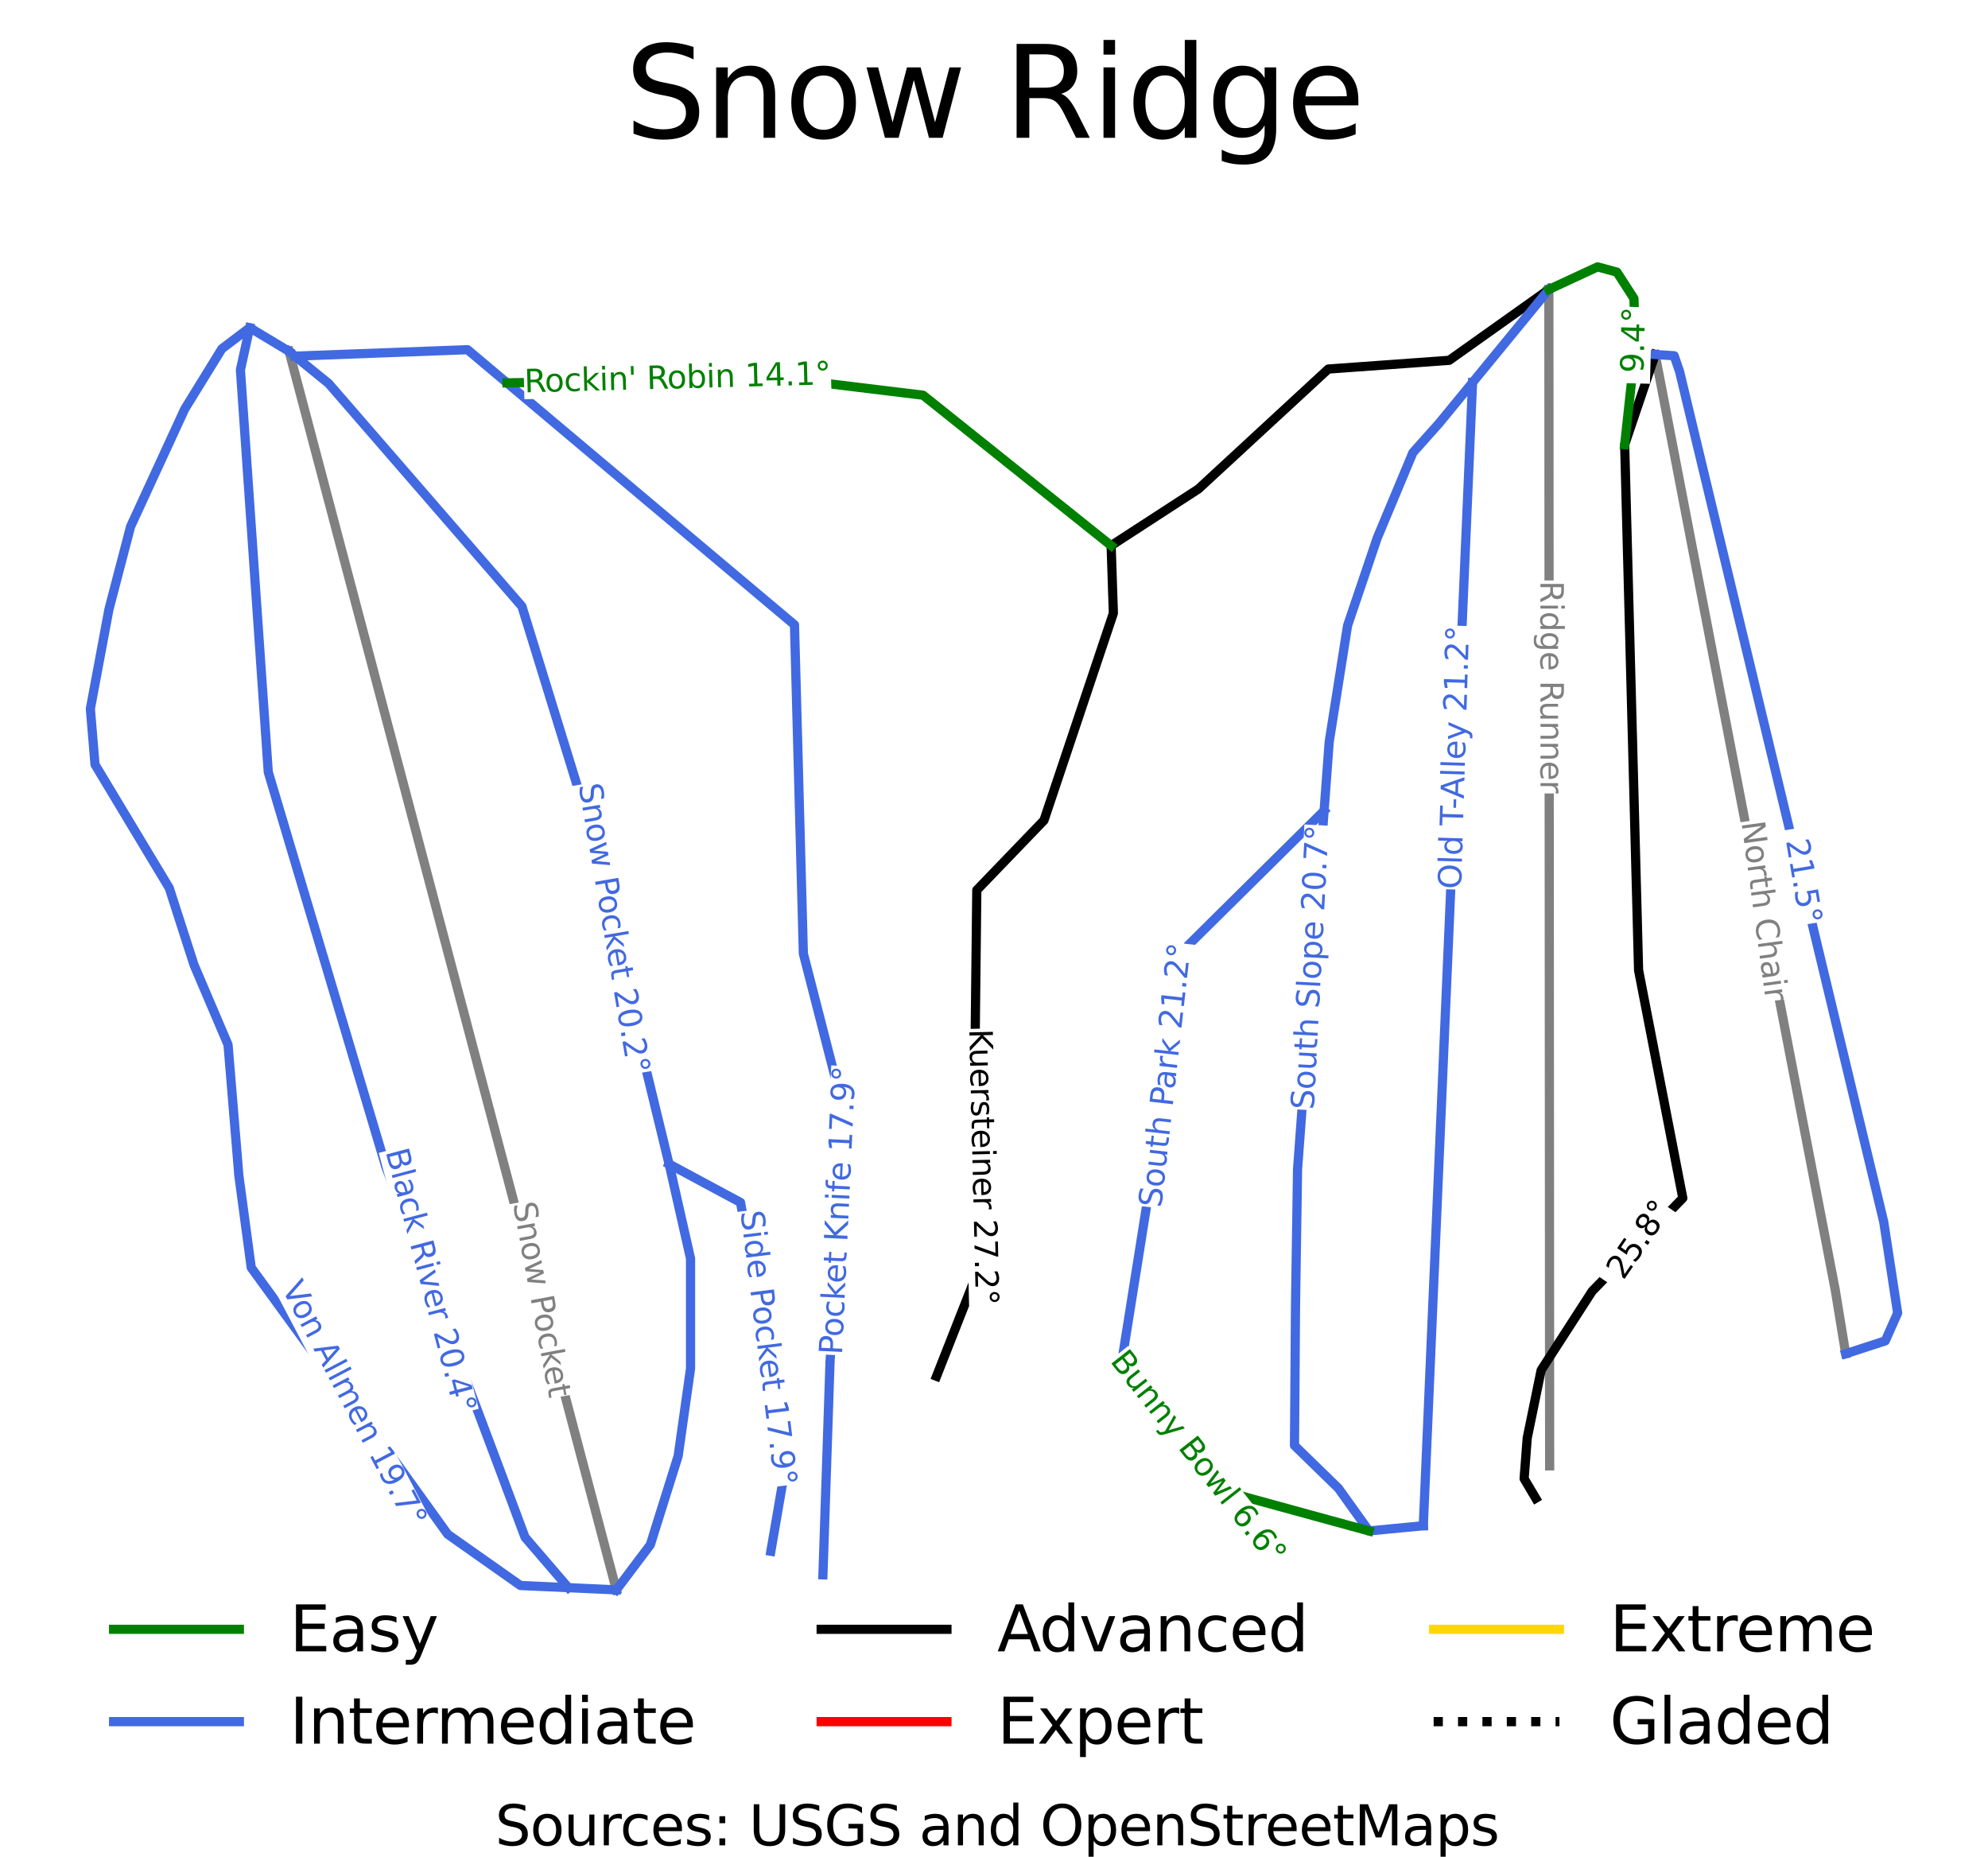 <?xml version="1.0" encoding="utf-8" standalone="no"?>
<!DOCTYPE svg PUBLIC "-//W3C//DTD SVG 1.1//EN"
  "http://www.w3.org/Graphics/SVG/1.1/DTD/svg11.dtd">
<svg xmlns:xlink="http://www.w3.org/1999/xlink" width="126.455pt" height="118.091pt" viewBox="0 0 126.455 118.091" xmlns="http://www.w3.org/2000/svg" version="1.1">
 <defs>
  <style type="text/css">*{stroke-linejoin: round; stroke-linecap: butt}</style>
 </defs>
 <g id="figure_1">
  <g id="patch_1">
   <path d="M 0 118.091 
L 126.455 118.091 
L 126.455 0 
L 0 0 
z
" style="fill: #ffffff"/>
  </g>
  <g id="axes_1">
   <g id="line2d_1">
    <path d="M 120.708 101.119 
" clip-path="url(#p02b24a12b0)" style="fill: none; stroke: #008000; stroke-width: 0.001; stroke-linecap: square"/>
   </g>
   <g id="line2d_2">
    <path d="M 120.708 101.119 
" clip-path="url(#p02b24a12b0)" style="fill: none; stroke: #4169e1; stroke-width: 0.001; stroke-linecap: square"/>
   </g>
   <g id="line2d_3">
    <path d="M 120.708 101.119 
" clip-path="url(#p02b24a12b0)" style="fill: none; stroke: #000000; stroke-width: 0.001; stroke-linecap: square"/>
   </g>
   <g id="line2d_4">
    <path d="M 120.708 101.119 
" clip-path="url(#p02b24a12b0)" style="fill: none; stroke: #ff0000; stroke-width: 0.001; stroke-linecap: square"/>
   </g>
   <g id="line2d_5">
    <path d="M 120.708 101.119 
" clip-path="url(#p02b24a12b0)" style="fill: none; stroke: #ffd700; stroke-width: 0.001; stroke-linecap: square"/>
   </g>
   <g id="line2d_6">
    <path d="M 120.708 101.119 
" clip-path="url(#p02b24a12b0)" style="fill: none; stroke-dasharray: 0.001,0.002; stroke-dashoffset: 0; stroke: #000000; stroke-width: 0.001"/>
   </g>
   <g id="line2d_7">
    <path d="M 39.206 101.119 
L 38.881 99.888 
L 38.555 98.657 
L 38.23 97.426 
L 37.905 96.195 
L 37.58 94.965 
L 37.255 93.734 
L 36.929 92.503 
L 36.604 91.272 
L 36.279 90.041 
L 35.953 88.811 
L 35.628 87.58 
L 35.303 86.349 
L 34.978 85.118 
L 34.653 83.887 
L 34.327 82.657 
L 34.002 81.426 
L 33.677 80.195 
L 33.352 78.964 
L 33.026 77.734 
L 32.701 76.503 
L 32.376 75.272 
L 32.051 74.041 
L 31.725 72.81 
L 31.4 71.58 
L 31.075 70.349 
L 30.75 69.118 
L 30.424 67.887 
L 30.099 66.656 
L 29.774 65.426 
L 29.449 64.195 
L 29.123 62.964 
L 28.798 61.733 
L 28.473 60.502 
L 28.148 59.272 
L 27.822 58.041 
L 27.497 56.81 
L 27.172 55.579 
L 26.847 54.348 
L 26.521 53.118 
L 26.196 51.887 
L 25.871 50.656 
L 25.546 49.425 
L 25.22 48.194 
L 24.895 46.964 
L 24.57 45.733 
L 24.245 44.502 
L 23.919 43.271 
L 23.594 42.04 
L 23.269 40.81 
L 22.944 39.579 
L 22.618 38.348 
L 22.293 37.117 
L 21.968 35.887 
L 21.643 34.656 
L 21.317 33.425 
L 20.992 32.194 
L 20.667 30.963 
L 20.342 29.733 
L 20.016 28.502 
L 19.691 27.271 
L 19.366 26.04 
L 19.041 24.809 
L 18.715 23.578 
L 18.39 22.348 
" clip-path="url(#p02b24a12b0)" style="fill: none; stroke: #808080; stroke-width: 0.585; stroke-linecap: square"/>
   </g>
   <g id="line2d_8">
    <path d="M 98.572 93.232 
L 98.571 92.095 
L 98.57 90.957 
L 98.569 89.819 
L 98.569 88.682 
L 98.567 87.026 
L 98.566 85.371 
L 98.565 83.716 
L 98.564 82.06 
L 98.563 80.721 
L 98.563 79.381 
L 98.561 78.041 
L 98.561 76.701 
L 98.56 75.361 
L 98.559 74.021 
L 98.558 72.682 
L 98.557 71.342 
L 98.556 69.969 
L 98.555 68.596 
L 98.554 67.222 
L 98.553 65.849 
L 98.552 64.476 
L 98.551 63.103 
L 98.551 61.73 
L 98.55 60.357 
L 98.549 59.039 
L 98.548 57.721 
L 98.547 56.404 
L 98.546 55.087 
L 98.545 53.769 
L 98.544 52.452 
L 98.543 51.134 
L 98.542 49.816 
L 98.542 48.592 
L 98.541 47.367 
L 98.54 46.142 
L 98.54 44.917 
L 98.539 43.692 
L 98.538 42.468 
L 98.537 41.243 
L 98.537 40.018 
L 98.536 39.053 
L 98.535 38.088 
L 98.534 37.123 
L 98.534 36.158 
L 98.533 35.193 
L 98.532 34.228 
L 98.531 33.263 
L 98.531 32.298 
L 98.53 31.292 
L 98.53 30.286 
L 98.529 29.281 
L 98.529 28.275 
L 98.528 27.269 
L 98.528 26.263 
L 98.527 25.257 
L 98.526 24.252 
L 98.525 22.791 
L 98.524 21.331 
L 98.523 19.87 
L 98.522 18.41 
" clip-path="url(#p02b24a12b0)" style="fill: none; stroke: #808080; stroke-width: 0.585; stroke-linecap: square"/>
   </g>
   <g id="line2d_9">
    <path d="M 117.403 86.101 
L 117.236 85.08 
L 117.068 84.06 
L 116.901 83.039 
L 116.734 82.018 
L 116.55 81.064 
L 116.366 80.11 
L 116.182 79.155 
L 115.999 78.201 
L 115.648 76.377 
L 115.297 74.554 
L 115.104 73.55 
L 114.91 72.547 
L 114.717 71.544 
L 114.524 70.541 
L 114.331 69.537 
L 114.137 68.534 
L 113.944 67.531 
L 113.751 66.528 
L 113.42 64.808 
L 113.089 63.088 
L 112.758 61.368 
L 112.426 59.648 
L 112.095 57.928 
L 111.764 56.208 
L 111.433 54.488 
L 111.102 52.768 
L 110.91 51.773 
L 110.719 50.779 
L 110.527 49.785 
L 110.336 48.79 
L 110.145 47.796 
L 109.953 46.801 
L 109.762 45.807 
L 109.57 44.813 
L 109.284 43.324 
L 108.997 41.836 
L 108.729 40.443 
L 108.461 39.05 
L 108.149 37.431 
L 107.837 35.813 
L 107.525 34.194 
L 107.214 32.576 
L 106.944 31.172 
L 106.674 29.767 
L 106.369 28.183 
L 106.064 26.6 
L 105.869 25.587 
L 105.674 24.574 
L 105.479 23.561 
L 105.284 22.549 
" clip-path="url(#p02b24a12b0)" style="fill: none; stroke: #808080; stroke-width: 0.585; stroke-linecap: square"/>
   </g>
   <g id="line2d_10">
    <path d="M 98.522 18.41 
L 96.937 19.537 
L 95.352 20.663 
L 93.766 21.79 
L 92.181 22.917 
L 90.259 23.056 
L 88.336 23.195 
L 86.414 23.333 
L 84.491 23.472 
L 83.459 24.425 
L 82.426 25.379 
L 81.394 26.332 
L 80.361 27.285 
L 79.329 28.239 
L 78.297 29.192 
L 77.264 30.145 
L 76.232 31.099 
L 74.843 32 
L 73.455 32.901 
L 72.067 33.802 
L 70.678 34.703 
L 70.714 35.778 
L 70.75 36.853 
L 70.785 37.928 
L 70.821 39.003 
L 70.269 40.649 
L 69.717 42.296 
L 69.165 43.942 
L 68.614 45.589 
L 68.062 47.235 
L 67.51 48.882 
L 66.958 50.528 
L 66.406 52.175 
L 65.338 53.284 
L 64.27 54.394 
L 63.202 55.503 
L 62.134 56.612 
L 62.116 58.19 
L 62.099 59.767 
L 62.081 61.344 
L 62.063 62.922 
L 62.046 64.499 
L 62.028 66.076 
L 62.01 67.653 
L 61.993 69.231 
L 62.099 70.479 
L 62.206 71.726 
L 62.313 72.974 
L 62.42 74.222 
L 62.527 75.47 
L 62.633 76.718 
L 62.74 77.966 
L 62.847 79.214 
L 62.438 80.254 
L 62.028 81.294 
L 61.619 82.334 
L 61.209 83.374 
L 60.8 84.414 
L 60.391 85.454 
L 59.981 86.494 
L 59.572 87.534 
" clip-path="url(#p02b24a12b0)" style="fill: none; stroke: #000000; stroke-width: 0.585; stroke-linecap: square"/>
   </g>
   <g id="line2d_11">
    <path d="M 105.284 22.549 
L 104.798 23.981 
L 104.313 25.413 
L 103.828 26.846 
L 103.343 28.278 
L 103.371 29.323 
L 103.399 30.368 
L 103.426 31.412 
L 103.454 32.457 
L 103.482 33.502 
L 103.509 34.547 
L 103.537 35.592 
L 103.565 36.637 
L 103.592 37.682 
L 103.62 38.727 
L 103.648 39.771 
L 103.676 40.816 
L 103.703 41.861 
L 103.731 42.906 
L 103.759 43.951 
L 103.786 44.996 
L 103.814 46.041 
L 103.842 47.086 
L 103.869 48.13 
L 103.897 49.175 
L 103.925 50.22 
L 103.953 51.265 
L 103.98 52.31 
L 104.008 53.355 
L 104.036 54.4 
L 104.063 55.444 
L 104.091 56.489 
L 104.119 57.534 
L 104.147 58.579 
L 104.174 59.624 
L 104.202 60.669 
L 104.23 61.714 
L 104.581 63.525 
L 104.933 65.336 
L 105.284 67.147 
L 105.636 68.958 
L 105.987 70.77 
L 106.339 72.581 
L 106.69 74.392 
L 107.042 76.203 
L 106.321 76.943 
L 105.601 77.682 
L 104.88 78.422 
L 104.16 79.161 
L 103.439 79.901 
L 102.719 80.641 
L 101.998 81.38 
L 101.278 82.12 
L 100.466 83.377 
L 99.654 84.635 
L 98.842 85.892 
L 98.03 87.149 
L 97.809 88.227 
L 97.588 89.305 
L 97.366 90.383 
L 97.145 91.461 
L 97.047 92.754 
L 96.948 94.047 
L 97.686 95.292 
" clip-path="url(#p02b24a12b0)" style="fill: none; stroke: #000000; stroke-width: 0.585; stroke-linecap: square"/>
   </g>
   <g id="line2d_12">
    <path d="M 105.284 22.549 
L 106.492 22.626 
L 106.837 23.631 
L 107.243 25.321 
L 107.648 27.011 
L 108.054 28.701 
L 108.46 30.391 
L 108.866 32.081 
L 109.272 33.771 
L 109.677 35.461 
L 110.083 37.152 
L 110.489 38.842 
L 110.895 40.532 
L 111.301 42.222 
L 111.706 43.912 
L 112.112 45.602 
L 112.518 47.292 
L 112.924 48.982 
L 113.33 50.672 
L 113.735 52.362 
L 114.141 54.052 
L 114.547 55.742 
L 114.953 57.432 
L 115.359 59.122 
L 115.764 60.812 
L 116.17 62.502 
L 116.576 64.193 
L 116.982 65.883 
L 117.388 67.573 
L 117.793 69.263 
L 118.199 70.953 
L 118.605 72.643 
L 119.011 74.333 
L 119.417 76.023 
L 119.822 77.713 
L 120.044 79.162 
L 120.265 80.611 
L 120.486 82.06 
L 120.708 83.509 
L 120.314 84.395 
L 119.921 85.281 
L 118.662 85.691 
L 117.403 86.101 
" clip-path="url(#p02b24a12b0)" style="fill: none; stroke: #4169e1; stroke-width: 0.585; stroke-linecap: square"/>
   </g>
   <g id="line2d_13">
    <path d="M 84.225 51.564 
L 83.143 52.635 
L 82.062 53.706 
L 80.98 54.776 
L 79.899 55.847 
L 78.817 56.918 
L 77.735 57.988 
L 76.654 59.059 
L 75.572 60.13 
L 75.309 61.784 
L 75.045 63.438 
L 74.782 65.093 
L 74.518 66.747 
L 74.255 68.401 
L 73.992 70.055 
L 73.728 71.709 
L 73.465 73.364 
L 73.201 75.018 
L 72.938 76.672 
L 72.674 78.326 
L 72.411 79.981 
L 72.147 81.635 
L 71.884 83.289 
L 71.62 84.943 
L 71.357 86.597 
" clip-path="url(#p02b24a12b0)" style="fill: none; stroke: #4169e1; stroke-width: 0.585; stroke-linecap: square"/>
   </g>
   <g id="line2d_14">
    <path d="M 93.667 24.329 
L 93.619 25.465 
L 93.57 26.601 
L 93.521 27.737 
L 93.472 28.873 
L 93.423 30.009 
L 93.374 31.145 
L 93.325 32.281 
L 93.276 33.417 
L 93.227 34.553 
L 93.178 35.69 
L 93.129 36.826 
L 93.08 37.962 
L 93.031 39.098 
L 92.982 40.234 
L 92.933 41.37 
L 92.884 42.506 
L 92.835 43.642 
L 92.787 44.778 
L 92.737 45.914 
L 92.689 47.051 
L 92.64 48.187 
L 92.591 49.323 
L 92.542 50.459 
L 92.493 51.595 
L 92.444 52.731 
L 92.395 53.867 
L 92.346 55.003 
L 92.297 56.139 
L 92.248 57.275 
L 92.199 58.412 
L 92.15 59.548 
L 92.101 60.684 
L 92.052 61.82 
L 92.003 62.956 
L 91.954 64.092 
L 91.905 65.228 
L 91.856 66.364 
L 91.807 67.5 
L 91.759 68.636 
L 91.71 69.773 
L 91.661 70.909 
L 91.612 72.045 
L 91.563 73.181 
L 91.514 74.317 
L 91.465 75.453 
L 91.416 76.589 
L 91.367 77.725 
L 91.318 78.861 
L 91.269 79.997 
L 91.22 81.134 
L 91.171 82.27 
L 91.122 83.406 
L 91.073 84.542 
L 91.024 85.678 
L 90.975 86.814 
L 90.926 87.95 
L 90.878 89.086 
L 90.829 90.222 
L 90.78 91.358 
L 90.731 92.495 
L 90.682 93.631 
L 90.633 94.767 
L 90.584 95.903 
L 90.535 97.039 
" clip-path="url(#p02b24a12b0)" style="fill: none; stroke: #4169e1; stroke-width: 0.585; stroke-linecap: square"/>
   </g>
   <g id="line2d_15">
    <path d="M 98.522 18.41 
L 97.308 19.889 
L 96.095 21.369 
L 94.881 22.849 
L 93.667 24.329 
L 92.614 25.613 
L 91.56 26.897 
L 90.715 27.845 
L 89.871 28.793 
L 89.303 30.152 
L 88.735 31.511 
L 88.167 32.87 
L 87.599 34.229 
L 87.128 35.619 
L 86.658 37.01 
L 86.187 38.401 
L 85.717 39.791 
L 85.425 41.64 
L 85.133 43.489 
L 84.841 45.338 
L 84.549 47.186 
L 84.468 48.281 
L 84.387 49.375 
L 84.306 50.47 
L 84.225 51.564 
L 84.119 52.989 
L 84.014 54.415 
L 83.908 55.84 
L 83.803 57.265 
L 83.697 58.69 
L 83.591 60.115 
L 83.486 61.54 
L 83.38 62.965 
L 83.275 64.39 
L 83.169 65.815 
L 83.064 67.24 
L 82.958 68.665 
L 82.853 70.091 
L 82.747 71.516 
L 82.642 72.941 
L 82.536 74.366 
L 82.52 75.448 
L 82.504 76.53 
L 82.488 77.613 
L 82.471 78.695 
L 82.455 79.778 
L 82.439 80.86 
L 82.423 81.942 
L 82.407 83.025 
L 82.398 84.139 
L 82.39 85.253 
L 82.382 86.367 
L 82.374 87.481 
L 82.366 88.595 
L 82.357 89.709 
L 82.349 90.823 
L 82.341 91.937 
L 83.039 92.616 
L 83.737 93.296 
L 84.435 93.975 
L 85.133 94.655 
L 86.107 96.014 
L 87.081 97.372 
L 88.379 97.246 
L 89.457 97.143 
L 90.535 97.039 
" clip-path="url(#p02b24a12b0)" style="fill: none; stroke: #4169e1; stroke-width: 0.585; stroke-linecap: square"/>
   </g>
   <g id="line2d_16">
    <path d="M 15.884 20.843 
L 15.588 22.184 
L 15.293 23.525 
L 15.403 25.124 
L 15.514 26.723 
L 15.625 28.321 
L 15.735 29.92 
L 15.846 31.519 
L 15.957 33.118 
L 16.068 34.716 
L 16.178 36.315 
L 16.289 37.914 
L 16.4 39.512 
L 16.511 41.111 
L 16.621 42.71 
L 16.732 44.308 
L 16.843 45.907 
L 16.953 47.506 
L 17.064 49.105 
L 17.532 50.673 
L 17.999 52.242 
L 18.466 53.811 
L 18.933 55.38 
L 19.401 56.949 
L 19.868 58.518 
L 20.336 60.086 
L 20.803 61.655 
L 21.27 63.224 
L 21.738 64.793 
L 22.205 66.362 
L 22.672 67.931 
L 23.14 69.499 
L 23.607 71.068 
L 24.074 72.637 
L 24.542 74.206 
L 24.997 75.415 
L 25.452 76.625 
L 25.907 77.834 
L 26.362 79.044 
L 26.817 80.253 
L 27.272 81.463 
L 27.727 82.673 
L 28.182 83.882 
L 28.637 85.092 
L 29.092 86.301 
L 29.548 87.511 
L 30.003 88.72 
L 30.458 89.93 
L 30.913 91.139 
L 31.368 92.349 
L 31.823 93.558 
L 32.216 94.612 
L 32.61 95.666 
L 33.003 96.72 
L 33.396 97.773 
L 34.085 98.575 
L 34.774 99.376 
L 35.462 100.178 
L 36.151 100.979 
" clip-path="url(#p02b24a12b0)" style="fill: none; stroke: #4169e1; stroke-width: 0.585; stroke-linecap: square"/>
   </g>
   <g id="line2d_17">
    <path d="M 18.39 22.348 
L 18.764 22.651 
L 19.833 23.52 
L 20.901 24.388 
L 21.67 25.274 
L 22.439 26.16 
L 23.207 27.047 
L 23.976 27.933 
L 24.745 28.819 
L 25.513 29.705 
L 26.282 30.591 
L 27.051 31.477 
L 27.819 32.364 
L 28.588 33.25 
L 29.357 34.136 
L 30.125 35.022 
L 30.894 35.908 
L 31.663 36.794 
L 32.431 37.68 
L 33.2 38.567 
L 33.643 40.004 
L 34.086 41.441 
L 34.529 42.878 
L 34.971 44.315 
L 35.414 45.752 
L 35.857 47.189 
L 36.3 48.626 
L 36.743 50.063 
L 37.106 51.561 
L 37.47 53.059 
L 37.833 54.558 
L 38.197 56.056 
L 38.56 57.554 
L 38.924 59.053 
L 39.287 60.551 
L 39.651 62.05 
L 40.014 63.548 
L 40.378 65.046 
L 40.741 66.545 
L 41.104 68.043 
L 41.468 69.541 
L 41.831 71.04 
L 42.195 72.538 
L 42.558 74.037 
L 42.646 74.398 
L 42.966 75.811 
L 43.285 77.224 
L 43.605 78.637 
L 43.925 80.05 
L 43.925 81.798 
L 43.925 83.547 
L 43.925 85.295 
L 43.925 87.044 
L 43.728 88.433 
L 43.531 89.822 
L 43.334 91.211 
L 43.138 92.6 
L 42.695 94.013 
L 42.252 95.426 
L 41.809 96.839 
L 41.366 98.253 
L 40.286 99.686 
L 39.206 101.119 
" clip-path="url(#p02b24a12b0)" style="fill: none; stroke: #4169e1; stroke-width: 0.585; stroke-linecap: square"/>
   </g>
   <g id="line2d_18">
    <path d="M 18.39 22.348 
L 17.137 21.595 
L 15.884 20.843 
L 14.998 21.513 
L 14.112 22.184 
L 13.522 23.142 
L 12.932 24.1 
L 12.341 25.058 
L 11.751 26.016 
L 11.32 26.95 
L 10.89 27.884 
L 10.46 28.818 
L 10.029 29.752 
L 9.598 30.687 
L 9.168 31.621 
L 8.738 32.555 
L 8.307 33.489 
L 7.963 34.806 
L 7.618 36.124 
L 7.274 37.441 
L 6.93 38.758 
L 6.634 40.339 
L 6.339 41.92 
L 6.043 43.501 
L 5.748 45.081 
L 5.896 46.853 
L 6.043 48.626 
L 6.634 49.608 
L 7.224 50.59 
L 7.815 51.572 
L 8.405 52.554 
L 8.996 53.536 
L 9.586 54.518 
L 10.177 55.5 
L 10.767 56.482 
L 11.16 57.704 
L 11.554 58.925 
L 11.947 60.146 
L 12.341 61.368 
L 12.882 62.637 
L 13.423 63.907 
L 13.964 65.176 
L 14.505 66.446 
L 14.591 67.487 
L 14.678 68.529 
L 14.764 69.571 
L 14.85 70.613 
L 14.936 71.655 
L 15.023 72.697 
L 15.109 73.738 
L 15.195 74.78 
L 15.392 76.241 
L 15.588 77.702 
L 15.785 79.163 
L 15.981 80.624 
L 16.94 81.942 
L 17.9 83.259 
L 18.859 84.576 
L 19.818 85.894 
L 20.47 86.756 
L 21.122 87.618 
L 21.774 88.48 
L 22.426 89.342 
L 23.078 90.205 
L 23.73 91.067 
L 24.382 91.929 
L 25.034 92.791 
L 25.895 93.989 
L 26.756 95.186 
L 27.617 96.384 
L 28.478 97.582 
L 29.634 98.396 
L 30.79 99.211 
L 31.946 100.025 
L 33.102 100.84 
L 34.627 100.909 
L 36.151 100.979 
L 37.678 101.049 
L 39.206 101.119 
" clip-path="url(#p02b24a12b0)" style="fill: none; stroke: #4169e1; stroke-width: 0.585; stroke-linecap: square"/>
   </g>
   <g id="line2d_19">
    <path d="M 42.558 74.037 
L 43.695 74.647 
L 44.831 75.257 
L 45.968 75.868 
L 47.104 76.478 
L 47.287 77.507 
L 47.469 78.536 
L 47.651 79.565 
L 47.833 80.594 
L 48.015 81.624 
L 48.198 82.653 
L 48.38 83.682 
L 48.562 84.711 
L 48.744 85.74 
L 48.927 86.769 
L 49.109 87.798 
L 49.291 88.828 
L 49.473 89.857 
L 49.655 90.886 
L 49.838 91.915 
L 50.02 92.944 
L 49.773 94.374 
L 49.526 95.804 
L 49.28 97.235 
L 49.033 98.665 
" clip-path="url(#p02b24a12b0)" style="fill: none; stroke: #4169e1; stroke-width: 0.585; stroke-linecap: square"/>
   </g>
   <g id="line2d_20">
    <path d="M 18.764 22.651 
L 20.136 22.6 
L 21.508 22.549 
L 22.88 22.498 
L 24.252 22.446 
L 25.624 22.395 
L 26.996 22.344 
L 28.368 22.292 
L 29.74 22.241 
L 30.993 23.296 
L 32.247 24.35 
L 33.39 25.312 
L 34.533 26.274 
L 35.676 27.236 
L 36.819 28.198 
L 37.962 29.159 
L 39.105 30.121 
L 40.249 31.083 
L 41.392 32.045 
L 42.535 33.007 
L 43.678 33.969 
L 44.821 34.931 
L 45.964 35.893 
L 47.107 36.854 
L 48.25 37.816 
L 49.394 38.778 
L 50.537 39.74 
L 50.572 41.047 
L 50.607 42.354 
L 50.643 43.661 
L 50.678 44.968 
L 50.713 46.275 
L 50.749 47.582 
L 50.784 48.889 
L 50.819 50.196 
L 50.854 51.502 
L 50.89 52.809 
L 50.925 54.116 
L 50.96 55.423 
L 50.996 56.73 
L 51.031 58.037 
L 51.066 59.344 
L 51.101 60.651 
L 51.441 61.972 
L 51.78 63.292 
L 52.119 64.613 
L 52.458 65.934 
L 52.797 67.255 
L 53.136 68.575 
L 53.476 69.896 
L 53.815 71.217 
L 53.751 72.18 
L 53.688 73.143 
L 53.624 74.105 
L 53.56 75.069 
L 53.497 76.032 
L 53.433 76.994 
L 53.37 77.957 
L 53.306 78.92 
L 53.242 79.883 
L 53.179 80.846 
L 53.115 81.809 
L 53.052 82.772 
L 52.988 83.735 
L 52.925 84.698 
L 52.861 85.661 
L 52.797 86.624 
L 52.741 88.316 
L 52.685 90.008 
L 52.628 91.701 
L 52.572 93.393 
L 52.515 95.085 
L 52.459 96.777 
L 52.403 98.469 
L 52.346 100.162 
" clip-path="url(#p02b24a12b0)" style="fill: none; stroke: #4169e1; stroke-width: 0.585; stroke-linecap: square"/>
   </g>
   <g id="line2d_21">
    <path d="M 32.247 24.35 
L 33.331 24.33 
L 34.416 24.31 
L 35.501 24.289 
L 36.586 24.269 
L 37.671 24.249 
L 38.755 24.229 
L 39.84 24.209 
L 40.925 24.189 
L 42.01 24.168 
L 43.095 24.148 
L 44.18 24.128 
L 45.264 24.108 
L 46.349 24.088 
L 47.434 24.067 
L 48.519 24.047 
L 49.604 24.027 
L 50.743 24.166 
L 51.882 24.304 
L 53.021 24.443 
L 54.161 24.581 
L 55.3 24.72 
L 56.439 24.859 
L 57.578 24.997 
L 58.717 25.136 
L 60.213 26.332 
L 61.708 27.528 
L 63.203 28.724 
L 64.698 29.92 
L 66.193 31.116 
L 67.688 32.312 
L 69.183 33.507 
L 70.678 34.703 
" clip-path="url(#p02b24a12b0)" style="fill: none; stroke: #008000; stroke-width: 0.585; stroke-linecap: square"/>
   </g>
   <g id="line2d_22">
    <path d="M 98.522 18.41 
L 100.072 17.691 
L 101.621 16.973 
L 102.851 17.308 
L 103.393 18.147 
L 103.934 18.985 
L 103.983 20.47 
L 104.032 21.955 
L 103.86 23.536 
L 103.687 25.116 
L 103.515 26.697 
L 103.343 28.278 
" clip-path="url(#p02b24a12b0)" style="fill: none; stroke: #008000; stroke-width: 0.585; stroke-linecap: square"/>
   </g>
   <g id="line2d_23">
    <path d="M 71.357 86.597 
L 72.153 87.624 
L 72.949 88.65 
L 73.745 89.676 
L 74.541 90.703 
L 75.337 91.729 
L 76.133 92.755 
L 76.929 93.782 
L 77.725 94.808 
L 78.895 95.128 
L 80.064 95.449 
L 81.233 95.77 
L 82.403 96.09 
L 83.572 96.411 
L 84.742 96.731 
L 85.911 97.052 
L 87.081 97.372 
" clip-path="url(#p02b24a12b0)" style="fill: none; stroke: #008000; stroke-width: 0.585; stroke-linecap: square"/>
   </g>
   <g id="text_1">
    <g id="patch_2">
     <path d="M 32.2 76.63 
L 34.512 89.045 
L 36.454 88.684 
L 34.142 76.268 
z
" style="fill: #ffffff"/>
    </g>
    <!-- Snow Pocket -->
    <g style="fill: #808080" transform="translate(32.632 76.569) rotate(-280.549) scale(0.02 -0.02)">
     <defs>
      <path id="DejaVuSans-53" d="M 3425 4513 
L 3425 3897 
Q 3066 4069 2747 4153 
Q 2428 4238 2131 4238 
Q 1616 4238 1336 4038 
Q 1056 3838 1056 3469 
Q 1056 3159 1242 3001 
Q 1428 2844 1947 2747 
L 2328 2669 
Q 3034 2534 3370 2195 
Q 3706 1856 3706 1288 
Q 3706 609 3251 259 
Q 2797 -91 1919 -91 
Q 1588 -91 1214 -16 
Q 841 59 441 206 
L 441 856 
Q 825 641 1194 531 
Q 1563 422 1919 422 
Q 2459 422 2753 634 
Q 3047 847 3047 1241 
Q 3047 1584 2836 1778 
Q 2625 1972 2144 2069 
L 1759 2144 
Q 1053 2284 737 2584 
Q 422 2884 422 3419 
Q 422 4038 858 4394 
Q 1294 4750 2059 4750 
Q 2388 4750 2728 4690 
Q 3069 4631 3425 4513 
z
" transform="scale(0.016)"/>
      <path id="DejaVuSans-6e" d="M 3513 2113 
L 3513 0 
L 2938 0 
L 2938 2094 
Q 2938 2591 2744 2837 
Q 2550 3084 2163 3084 
Q 1697 3084 1428 2787 
Q 1159 2491 1159 1978 
L 1159 0 
L 581 0 
L 581 3500 
L 1159 3500 
L 1159 2956 
Q 1366 3272 1645 3428 
Q 1925 3584 2291 3584 
Q 2894 3584 3203 3211 
Q 3513 2838 3513 2113 
z
" transform="scale(0.016)"/>
      <path id="DejaVuSans-6f" d="M 1959 3097 
Q 1497 3097 1228 2736 
Q 959 2375 959 1747 
Q 959 1119 1226 758 
Q 1494 397 1959 397 
Q 2419 397 2687 759 
Q 2956 1122 2956 1747 
Q 2956 2369 2687 2733 
Q 2419 3097 1959 3097 
z
M 1959 3584 
Q 2709 3584 3137 3096 
Q 3566 2609 3566 1747 
Q 3566 888 3137 398 
Q 2709 -91 1959 -91 
Q 1206 -91 779 398 
Q 353 888 353 1747 
Q 353 2609 779 3096 
Q 1206 3584 1959 3584 
z
" transform="scale(0.016)"/>
      <path id="DejaVuSans-77" d="M 269 3500 
L 844 3500 
L 1563 769 
L 2278 3500 
L 2956 3500 
L 3675 769 
L 4391 3500 
L 4966 3500 
L 4050 0 
L 3372 0 
L 2619 2869 
L 1863 0 
L 1184 0 
L 269 3500 
z
" transform="scale(0.016)"/>
      <path id="DejaVuSans-20" transform="scale(0.016)"/>
      <path id="DejaVuSans-50" d="M 1259 4147 
L 1259 2394 
L 2053 2394 
Q 2494 2394 2734 2622 
Q 2975 2850 2975 3272 
Q 2975 3691 2734 3919 
Q 2494 4147 2053 4147 
L 1259 4147 
z
M 628 4666 
L 2053 4666 
Q 2838 4666 3239 4311 
Q 3641 3956 3641 3272 
Q 3641 2581 3239 2228 
Q 2838 1875 2053 1875 
L 1259 1875 
L 1259 0 
L 628 0 
L 628 4666 
z
" transform="scale(0.016)"/>
      <path id="DejaVuSans-63" d="M 3122 3366 
L 3122 2828 
Q 2878 2963 2633 3030 
Q 2388 3097 2138 3097 
Q 1578 3097 1268 2742 
Q 959 2388 959 1747 
Q 959 1106 1268 751 
Q 1578 397 2138 397 
Q 2388 397 2633 464 
Q 2878 531 3122 666 
L 3122 134 
Q 2881 22 2623 -34 
Q 2366 -91 2075 -91 
Q 1284 -91 818 406 
Q 353 903 353 1747 
Q 353 2603 823 3093 
Q 1294 3584 2113 3584 
Q 2378 3584 2631 3529 
Q 2884 3475 3122 3366 
z
" transform="scale(0.016)"/>
      <path id="DejaVuSans-6b" d="M 581 4863 
L 1159 4863 
L 1159 1991 
L 2875 3500 
L 3609 3500 
L 1753 1863 
L 3688 0 
L 2938 0 
L 1159 1709 
L 1159 0 
L 581 0 
L 581 4863 
z
" transform="scale(0.016)"/>
      <path id="DejaVuSans-65" d="M 3597 1894 
L 3597 1613 
L 953 1613 
Q 991 1019 1311 708 
Q 1631 397 2203 397 
Q 2534 397 2845 478 
Q 3156 559 3463 722 
L 3463 178 
Q 3153 47 2828 -22 
Q 2503 -91 2169 -91 
Q 1331 -91 842 396 
Q 353 884 353 1716 
Q 353 2575 817 3079 
Q 1281 3584 2069 3584 
Q 2775 3584 3186 3129 
Q 3597 2675 3597 1894 
z
M 3022 2063 
Q 3016 2534 2758 2815 
Q 2500 3097 2075 3097 
Q 1594 3097 1305 2825 
Q 1016 2553 972 2059 
L 3022 2063 
z
" transform="scale(0.016)"/>
      <path id="DejaVuSans-74" d="M 1172 4494 
L 1172 3500 
L 2356 3500 
L 2356 3053 
L 1172 3053 
L 1172 1153 
Q 1172 725 1289 603 
Q 1406 481 1766 481 
L 2356 481 
L 2356 0 
L 1766 0 
Q 1100 0 847 248 
Q 594 497 594 1153 
L 594 3053 
L 172 3053 
L 172 3500 
L 594 3500 
L 594 4494 
L 1172 4494 
z
" transform="scale(0.016)"/>
     </defs>
     <use xlink:href="#DejaVuSans-53"/>
     <use xlink:href="#DejaVuSans-6e" x="63.477"/>
     <use xlink:href="#DejaVuSans-6f" x="126.855"/>
     <use xlink:href="#DejaVuSans-77" x="188.037"/>
     <use xlink:href="#DejaVuSans-20" x="269.824"/>
     <use xlink:href="#DejaVuSans-50" x="301.611"/>
     <use xlink:href="#DejaVuSans-6f" x="358.289"/>
     <use xlink:href="#DejaVuSans-63" x="419.471"/>
     <use xlink:href="#DejaVuSans-6b" x="474.451"/>
     <use xlink:href="#DejaVuSans-65" x="528.736"/>
     <use xlink:href="#DejaVuSans-74" x="590.26"/>
    </g>
   </g>
   <g id="text_2">
    <g id="patch_3">
     <path d="M 97.548 36.92 
L 97.554 50.466 
L 99.53 50.465 
L 99.524 36.919 
z
" style="fill: #ffffff"/>
    </g>
    <!-- Ridge Runner -->
    <g style="fill: #808080" transform="translate(97.984 36.94) rotate(-270.025) scale(0.02 -0.02)">
     <defs>
      <path id="DejaVuSans-52" d="M 2841 2188 
Q 3044 2119 3236 1894 
Q 3428 1669 3622 1275 
L 4263 0 
L 3584 0 
L 2988 1197 
Q 2756 1666 2539 1819 
Q 2322 1972 1947 1972 
L 1259 1972 
L 1259 0 
L 628 0 
L 628 4666 
L 2053 4666 
Q 2853 4666 3247 4331 
Q 3641 3997 3641 3322 
Q 3641 2881 3436 2590 
Q 3231 2300 2841 2188 
z
M 1259 4147 
L 1259 2491 
L 2053 2491 
Q 2509 2491 2742 2702 
Q 2975 2913 2975 3322 
Q 2975 3731 2742 3939 
Q 2509 4147 2053 4147 
L 1259 4147 
z
" transform="scale(0.016)"/>
      <path id="DejaVuSans-69" d="M 603 3500 
L 1178 3500 
L 1178 0 
L 603 0 
L 603 3500 
z
M 603 4863 
L 1178 4863 
L 1178 4134 
L 603 4134 
L 603 4863 
z
" transform="scale(0.016)"/>
      <path id="DejaVuSans-64" d="M 2906 2969 
L 2906 4863 
L 3481 4863 
L 3481 0 
L 2906 0 
L 2906 525 
Q 2725 213 2448 61 
Q 2172 -91 1784 -91 
Q 1150 -91 751 415 
Q 353 922 353 1747 
Q 353 2572 751 3078 
Q 1150 3584 1784 3584 
Q 2172 3584 2448 3432 
Q 2725 3281 2906 2969 
z
M 947 1747 
Q 947 1113 1208 752 
Q 1469 391 1925 391 
Q 2381 391 2643 752 
Q 2906 1113 2906 1747 
Q 2906 2381 2643 2742 
Q 2381 3103 1925 3103 
Q 1469 3103 1208 2742 
Q 947 2381 947 1747 
z
" transform="scale(0.016)"/>
      <path id="DejaVuSans-67" d="M 2906 1791 
Q 2906 2416 2648 2759 
Q 2391 3103 1925 3103 
Q 1463 3103 1205 2759 
Q 947 2416 947 1791 
Q 947 1169 1205 825 
Q 1463 481 1925 481 
Q 2391 481 2648 825 
Q 2906 1169 2906 1791 
z
M 3481 434 
Q 3481 -459 3084 -895 
Q 2688 -1331 1869 -1331 
Q 1566 -1331 1297 -1286 
Q 1028 -1241 775 -1147 
L 775 -588 
Q 1028 -725 1275 -790 
Q 1522 -856 1778 -856 
Q 2344 -856 2625 -561 
Q 2906 -266 2906 331 
L 2906 616 
Q 2728 306 2450 153 
Q 2172 0 1784 0 
Q 1141 0 747 490 
Q 353 981 353 1791 
Q 353 2603 747 3093 
Q 1141 3584 1784 3584 
Q 2172 3584 2450 3431 
Q 2728 3278 2906 2969 
L 2906 3500 
L 3481 3500 
L 3481 434 
z
" transform="scale(0.016)"/>
      <path id="DejaVuSans-75" d="M 544 1381 
L 544 3500 
L 1119 3500 
L 1119 1403 
Q 1119 906 1312 657 
Q 1506 409 1894 409 
Q 2359 409 2629 706 
Q 2900 1003 2900 1516 
L 2900 3500 
L 3475 3500 
L 3475 0 
L 2900 0 
L 2900 538 
Q 2691 219 2414 64 
Q 2138 -91 1772 -91 
Q 1169 -91 856 284 
Q 544 659 544 1381 
z
M 1991 3584 
L 1991 3584 
z
" transform="scale(0.016)"/>
      <path id="DejaVuSans-72" d="M 2631 2963 
Q 2534 3019 2420 3045 
Q 2306 3072 2169 3072 
Q 1681 3072 1420 2755 
Q 1159 2438 1159 1844 
L 1159 0 
L 581 0 
L 581 3500 
L 1159 3500 
L 1159 2956 
Q 1341 3275 1631 3429 
Q 1922 3584 2338 3584 
Q 2397 3584 2469 3576 
Q 2541 3569 2628 3553 
L 2631 2963 
z
" transform="scale(0.016)"/>
     </defs>
     <use xlink:href="#DejaVuSans-52"/>
     <use xlink:href="#DejaVuSans-69" x="69.482"/>
     <use xlink:href="#DejaVuSans-64" x="97.266"/>
     <use xlink:href="#DejaVuSans-67" x="160.742"/>
     <use xlink:href="#DejaVuSans-65" x="224.219"/>
     <use xlink:href="#DejaVuSans-20" x="285.742"/>
     <use xlink:href="#DejaVuSans-52" x="317.529"/>
     <use xlink:href="#DejaVuSans-75" x="382.512"/>
     <use xlink:href="#DejaVuSans-6e" x="445.891"/>
     <use xlink:href="#DejaVuSans-6e" x="509.27"/>
     <use xlink:href="#DejaVuSans-65" x="572.648"/>
     <use xlink:href="#DejaVuSans-72" x="634.172"/>
    </g>
   </g>
   <g id="text_3">
    <g id="patch_4">
     <path d="M 110.341 52.344 
L 111.892 63.777 
L 113.85 63.511 
L 112.298 52.079 
z
" style="fill: #ffffff"/>
    </g>
    <!-- North Chair -->
    <g style="fill: #808080" transform="translate(110.775 52.306) rotate(-277.727) scale(0.02 -0.02)">
     <defs>
      <path id="DejaVuSans-4e" d="M 628 4666 
L 1478 4666 
L 3547 763 
L 3547 4666 
L 4159 4666 
L 4159 0 
L 3309 0 
L 1241 3903 
L 1241 0 
L 628 0 
L 628 4666 
z
" transform="scale(0.016)"/>
      <path id="DejaVuSans-68" d="M 3513 2113 
L 3513 0 
L 2938 0 
L 2938 2094 
Q 2938 2591 2744 2837 
Q 2550 3084 2163 3084 
Q 1697 3084 1428 2787 
Q 1159 2491 1159 1978 
L 1159 0 
L 581 0 
L 581 4863 
L 1159 4863 
L 1159 2956 
Q 1366 3272 1645 3428 
Q 1925 3584 2291 3584 
Q 2894 3584 3203 3211 
Q 3513 2838 3513 2113 
z
" transform="scale(0.016)"/>
      <path id="DejaVuSans-43" d="M 4122 4306 
L 4122 3641 
Q 3803 3938 3442 4084 
Q 3081 4231 2675 4231 
Q 1875 4231 1450 3742 
Q 1025 3253 1025 2328 
Q 1025 1406 1450 917 
Q 1875 428 2675 428 
Q 3081 428 3442 575 
Q 3803 722 4122 1019 
L 4122 359 
Q 3791 134 3420 21 
Q 3050 -91 2638 -91 
Q 1578 -91 968 557 
Q 359 1206 359 2328 
Q 359 3453 968 4101 
Q 1578 4750 2638 4750 
Q 3056 4750 3426 4639 
Q 3797 4528 4122 4306 
z
" transform="scale(0.016)"/>
      <path id="DejaVuSans-61" d="M 2194 1759 
Q 1497 1759 1228 1600 
Q 959 1441 959 1056 
Q 959 750 1161 570 
Q 1363 391 1709 391 
Q 2188 391 2477 730 
Q 2766 1069 2766 1631 
L 2766 1759 
L 2194 1759 
z
M 3341 1997 
L 3341 0 
L 2766 0 
L 2766 531 
Q 2569 213 2275 61 
Q 1981 -91 1556 -91 
Q 1019 -91 701 211 
Q 384 513 384 1019 
Q 384 1609 779 1909 
Q 1175 2209 1959 2209 
L 2766 2209 
L 2766 2266 
Q 2766 2663 2505 2880 
Q 2244 3097 1772 3097 
Q 1472 3097 1187 3025 
Q 903 2953 641 2809 
L 641 3341 
Q 956 3463 1253 3523 
Q 1550 3584 1831 3584 
Q 2591 3584 2966 3190 
Q 3341 2797 3341 1997 
z
" transform="scale(0.016)"/>
     </defs>
     <use xlink:href="#DejaVuSans-4e"/>
     <use xlink:href="#DejaVuSans-6f" x="74.805"/>
     <use xlink:href="#DejaVuSans-72" x="135.986"/>
     <use xlink:href="#DejaVuSans-74" x="177.1"/>
     <use xlink:href="#DejaVuSans-68" x="216.309"/>
     <use xlink:href="#DejaVuSans-20" x="279.688"/>
     <use xlink:href="#DejaVuSans-43" x="311.475"/>
     <use xlink:href="#DejaVuSans-68" x="381.299"/>
     <use xlink:href="#DejaVuSans-61" x="444.678"/>
     <use xlink:href="#DejaVuSans-69" x="505.957"/>
     <use xlink:href="#DejaVuSans-72" x="533.74"/>
    </g>
   </g>
   <g id="text_4">
    <g id="patch_5">
     <path d="M 61.222 65.452 
L 61.643 83.04 
L 63.618 82.993 
L 63.197 65.405 
z
" style="fill: #ffffff"/>
    </g>
    <!-- Kuersteiner 27.2° -->
    <g transform="translate(61.658 65.461) rotate(-271.37) scale(0.02 -0.02)">
     <defs>
      <path id="DejaVuSans-4b" d="M 628 4666 
L 1259 4666 
L 1259 2694 
L 3353 4666 
L 4166 4666 
L 1850 2491 
L 4331 0 
L 3500 0 
L 1259 2247 
L 1259 0 
L 628 0 
L 628 4666 
z
" transform="scale(0.016)"/>
      <path id="DejaVuSans-73" d="M 2834 3397 
L 2834 2853 
Q 2591 2978 2328 3040 
Q 2066 3103 1784 3103 
Q 1356 3103 1142 2972 
Q 928 2841 928 2578 
Q 928 2378 1081 2264 
Q 1234 2150 1697 2047 
L 1894 2003 
Q 2506 1872 2764 1633 
Q 3022 1394 3022 966 
Q 3022 478 2636 193 
Q 2250 -91 1575 -91 
Q 1294 -91 989 -36 
Q 684 19 347 128 
L 347 722 
Q 666 556 975 473 
Q 1284 391 1588 391 
Q 1994 391 2212 530 
Q 2431 669 2431 922 
Q 2431 1156 2273 1281 
Q 2116 1406 1581 1522 
L 1381 1569 
Q 847 1681 609 1914 
Q 372 2147 372 2553 
Q 372 3047 722 3315 
Q 1072 3584 1716 3584 
Q 2034 3584 2315 3537 
Q 2597 3491 2834 3397 
z
" transform="scale(0.016)"/>
      <path id="DejaVuSans-32" d="M 1228 531 
L 3431 531 
L 3431 0 
L 469 0 
L 469 531 
Q 828 903 1448 1529 
Q 2069 2156 2228 2338 
Q 2531 2678 2651 2914 
Q 2772 3150 2772 3378 
Q 2772 3750 2511 3984 
Q 2250 4219 1831 4219 
Q 1534 4219 1204 4116 
Q 875 4013 500 3803 
L 500 4441 
Q 881 4594 1212 4672 
Q 1544 4750 1819 4750 
Q 2544 4750 2975 4387 
Q 3406 4025 3406 3419 
Q 3406 3131 3298 2873 
Q 3191 2616 2906 2266 
Q 2828 2175 2409 1742 
Q 1991 1309 1228 531 
z
" transform="scale(0.016)"/>
      <path id="DejaVuSans-37" d="M 525 4666 
L 3525 4666 
L 3525 4397 
L 1831 0 
L 1172 0 
L 2766 4134 
L 525 4134 
L 525 4666 
z
" transform="scale(0.016)"/>
      <path id="DejaVuSans-2e" d="M 684 794 
L 1344 794 
L 1344 0 
L 684 0 
L 684 794 
z
" transform="scale(0.016)"/>
      <path id="DejaVuSans-b0" d="M 1600 4347 
Q 1350 4347 1178 4173 
Q 1006 4000 1006 3750 
Q 1006 3503 1178 3333 
Q 1350 3163 1600 3163 
Q 1850 3163 2022 3333 
Q 2194 3503 2194 3750 
Q 2194 3997 2020 4172 
Q 1847 4347 1600 4347 
z
M 1600 4750 
Q 1800 4750 1984 4673 
Q 2169 4597 2303 4453 
Q 2447 4313 2519 4134 
Q 2591 3956 2591 3750 
Q 2591 3338 2302 3052 
Q 2013 2766 1594 2766 
Q 1172 2766 890 3047 
Q 609 3328 609 3750 
Q 609 4169 896 4459 
Q 1184 4750 1600 4750 
z
" transform="scale(0.016)"/>
     </defs>
     <use xlink:href="#DejaVuSans-4b"/>
     <use xlink:href="#DejaVuSans-75" x="60.576"/>
     <use xlink:href="#DejaVuSans-65" x="123.955"/>
     <use xlink:href="#DejaVuSans-72" x="185.479"/>
     <use xlink:href="#DejaVuSans-73" x="226.592"/>
     <use xlink:href="#DejaVuSans-74" x="278.691"/>
     <use xlink:href="#DejaVuSans-65" x="317.9"/>
     <use xlink:href="#DejaVuSans-69" x="379.424"/>
     <use xlink:href="#DejaVuSans-6e" x="407.207"/>
     <use xlink:href="#DejaVuSans-65" x="470.586"/>
     <use xlink:href="#DejaVuSans-72" x="532.109"/>
     <use xlink:href="#DejaVuSans-20" x="573.223"/>
     <use xlink:href="#DejaVuSans-32" x="605.01"/>
     <use xlink:href="#DejaVuSans-37" x="668.633"/>
     <use xlink:href="#DejaVuSans-2e" x="732.256"/>
     <use xlink:href="#DejaVuSans-32" x="764.043"/>
     <use xlink:href="#DejaVuSans-b0" x="827.666"/>
    </g>
   </g>
   <g id="text_5">
    <g id="patch_6">
     <path d="M 103.24 82.247 
L 106.709 77.194 
L 105.08 76.076 
L 101.611 81.129 
z
" style="fill: #ffffff"/>
    </g>
    <!--  25.8° -->
    <g transform="translate(102.892 81.984) rotate(-55.529) scale(0.02 -0.02)">
     <defs>
      <path id="DejaVuSans-35" d="M 691 4666 
L 3169 4666 
L 3169 4134 
L 1269 4134 
L 1269 2991 
Q 1406 3038 1543 3061 
Q 1681 3084 1819 3084 
Q 2600 3084 3056 2656 
Q 3513 2228 3513 1497 
Q 3513 744 3044 326 
Q 2575 -91 1722 -91 
Q 1428 -91 1123 -41 
Q 819 9 494 109 
L 494 744 
Q 775 591 1075 516 
Q 1375 441 1709 441 
Q 2250 441 2565 725 
Q 2881 1009 2881 1497 
Q 2881 1984 2565 2268 
Q 2250 2553 1709 2553 
Q 1456 2553 1204 2497 
Q 953 2441 691 2322 
L 691 4666 
z
" transform="scale(0.016)"/>
      <path id="DejaVuSans-38" d="M 2034 2216 
Q 1584 2216 1326 1975 
Q 1069 1734 1069 1313 
Q 1069 891 1326 650 
Q 1584 409 2034 409 
Q 2484 409 2743 651 
Q 3003 894 3003 1313 
Q 3003 1734 2745 1975 
Q 2488 2216 2034 2216 
z
M 1403 2484 
Q 997 2584 770 2862 
Q 544 3141 544 3541 
Q 544 4100 942 4425 
Q 1341 4750 2034 4750 
Q 2731 4750 3128 4425 
Q 3525 4100 3525 3541 
Q 3525 3141 3298 2862 
Q 3072 2584 2669 2484 
Q 3125 2378 3379 2068 
Q 3634 1759 3634 1313 
Q 3634 634 3220 271 
Q 2806 -91 2034 -91 
Q 1263 -91 848 271 
Q 434 634 434 1313 
Q 434 1759 690 2068 
Q 947 2378 1403 2484 
z
M 1172 3481 
Q 1172 3119 1398 2916 
Q 1625 2713 2034 2713 
Q 2441 2713 2670 2916 
Q 2900 3119 2900 3481 
Q 2900 3844 2670 4047 
Q 2441 4250 2034 4250 
Q 1625 4250 1398 4047 
Q 1172 3844 1172 3481 
z
" transform="scale(0.016)"/>
     </defs>
     <use xlink:href="#DejaVuSans-20"/>
     <use xlink:href="#DejaVuSans-32" x="31.787"/>
     <use xlink:href="#DejaVuSans-35" x="95.41"/>
     <use xlink:href="#DejaVuSans-2e" x="159.033"/>
     <use xlink:href="#DejaVuSans-38" x="190.82"/>
     <use xlink:href="#DejaVuSans-b0" x="254.443"/>
    </g>
   </g>
   <g id="text_6">
    <g id="patch_7">
     <path d="M 113.062 52.886 
L 114.084 58.928 
L 116.032 58.599 
L 115.01 52.556 
z
" style="fill: #ffffff"/>
    </g>
    <!--  21.5° -->
    <g style="fill: #4169e1" transform="translate(113.495 52.833) rotate(-279.603) scale(0.02 -0.02)">
     <defs>
      <path id="DejaVuSans-31" d="M 794 531 
L 1825 531 
L 1825 4091 
L 703 3866 
L 703 4441 
L 1819 4666 
L 2450 4666 
L 2450 531 
L 3481 531 
L 3481 0 
L 794 0 
L 794 531 
z
" transform="scale(0.016)"/>
     </defs>
     <use xlink:href="#DejaVuSans-20"/>
     <use xlink:href="#DejaVuSans-32" x="31.787"/>
     <use xlink:href="#DejaVuSans-31" x="95.41"/>
     <use xlink:href="#DejaVuSans-2e" x="159.033"/>
     <use xlink:href="#DejaVuSans-35" x="190.82"/>
     <use xlink:href="#DejaVuSans-b0" x="254.443"/>
    </g>
   </g>
   <g id="text_7">
    <g id="patch_8">
     <path d="M 74.294 76.908 
L 76.179 60.114 
L 74.216 59.894 
L 72.331 76.687 
z
" style="fill: #ffffff"/>
    </g>
    <!-- South Park 21.2° -->
    <g style="fill: #4169e1" transform="translate(73.863 76.839) rotate(-83.596) scale(0.02 -0.02)">
     <use xlink:href="#DejaVuSans-53"/>
     <use xlink:href="#DejaVuSans-6f" x="63.477"/>
     <use xlink:href="#DejaVuSans-75" x="124.658"/>
     <use xlink:href="#DejaVuSans-74" x="188.037"/>
     <use xlink:href="#DejaVuSans-68" x="227.246"/>
     <use xlink:href="#DejaVuSans-20" x="290.625"/>
     <use xlink:href="#DejaVuSans-50" x="322.412"/>
     <use xlink:href="#DejaVuSans-61" x="378.215"/>
     <use xlink:href="#DejaVuSans-72" x="439.494"/>
     <use xlink:href="#DejaVuSans-6b" x="480.607"/>
     <use xlink:href="#DejaVuSans-20" x="538.518"/>
     <use xlink:href="#DejaVuSans-32" x="570.305"/>
     <use xlink:href="#DejaVuSans-31" x="633.928"/>
     <use xlink:href="#DejaVuSans-2e" x="697.551"/>
     <use xlink:href="#DejaVuSans-32" x="729.338"/>
     <use xlink:href="#DejaVuSans-b0" x="792.961"/>
    </g>
   </g>
   <g id="text_8">
    <g id="patch_9">
     <path d="M 93.372 56.6 
L 93.881 39.834 
L 91.907 39.774 
L 91.398 56.54 
z
" style="fill: #ffffff"/>
    </g>
    <!-- Old T-Alley 21.2° -->
    <g style="fill: #4169e1" transform="translate(92.937 56.566) rotate(-88.261) scale(0.02 -0.02)">
     <defs>
      <path id="DejaVuSans-4f" d="M 2522 4238 
Q 1834 4238 1429 3725 
Q 1025 3213 1025 2328 
Q 1025 1447 1429 934 
Q 1834 422 2522 422 
Q 3209 422 3611 934 
Q 4013 1447 4013 2328 
Q 4013 3213 3611 3725 
Q 3209 4238 2522 4238 
z
M 2522 4750 
Q 3503 4750 4090 4092 
Q 4678 3434 4678 2328 
Q 4678 1225 4090 567 
Q 3503 -91 2522 -91 
Q 1538 -91 948 565 
Q 359 1222 359 2328 
Q 359 3434 948 4092 
Q 1538 4750 2522 4750 
z
" transform="scale(0.016)"/>
      <path id="DejaVuSans-6c" d="M 603 4863 
L 1178 4863 
L 1178 0 
L 603 0 
L 603 4863 
z
" transform="scale(0.016)"/>
      <path id="DejaVuSans-54" d="M -19 4666 
L 3928 4666 
L 3928 4134 
L 2272 4134 
L 2272 0 
L 1638 0 
L 1638 4134 
L -19 4134 
L -19 4666 
z
" transform="scale(0.016)"/>
      <path id="DejaVuSans-2d" d="M 313 2009 
L 1997 2009 
L 1997 1497 
L 313 1497 
L 313 2009 
z
" transform="scale(0.016)"/>
      <path id="DejaVuSans-41" d="M 2188 4044 
L 1331 1722 
L 3047 1722 
L 2188 4044 
z
M 1831 4666 
L 2547 4666 
L 4325 0 
L 3669 0 
L 3244 1197 
L 1141 1197 
L 716 0 
L 50 0 
L 1831 4666 
z
" transform="scale(0.016)"/>
      <path id="DejaVuSans-79" d="M 2059 -325 
Q 1816 -950 1584 -1140 
Q 1353 -1331 966 -1331 
L 506 -1331 
L 506 -850 
L 844 -850 
Q 1081 -850 1212 -737 
Q 1344 -625 1503 -206 
L 1606 56 
L 191 3500 
L 800 3500 
L 1894 763 
L 2988 3500 
L 3597 3500 
L 2059 -325 
z
" transform="scale(0.016)"/>
     </defs>
     <use xlink:href="#DejaVuSans-4f"/>
     <use xlink:href="#DejaVuSans-6c" x="78.711"/>
     <use xlink:href="#DejaVuSans-64" x="106.494"/>
     <use xlink:href="#DejaVuSans-20" x="169.971"/>
     <use xlink:href="#DejaVuSans-54" x="201.758"/>
     <use xlink:href="#DejaVuSans-2d" x="253.717"/>
     <use xlink:href="#DejaVuSans-41" x="287.551"/>
     <use xlink:href="#DejaVuSans-6c" x="355.959"/>
     <use xlink:href="#DejaVuSans-6c" x="383.742"/>
     <use xlink:href="#DejaVuSans-65" x="411.525"/>
     <use xlink:href="#DejaVuSans-79" x="473.049"/>
     <use xlink:href="#DejaVuSans-20" x="532.229"/>
     <use xlink:href="#DejaVuSans-32" x="564.016"/>
     <use xlink:href="#DejaVuSans-31" x="627.639"/>
     <use xlink:href="#DejaVuSans-2e" x="691.262"/>
     <use xlink:href="#DejaVuSans-32" x="723.049"/>
     <use xlink:href="#DejaVuSans-b0" x="786.672"/>
    </g>
   </g>
   <g id="text_9">
    <g id="patch_10">
     <path d="M 84 70.642 
L 84.945 52.541 
L 82.972 52.438 
L 82.027 70.539 
z
" style="fill: #ffffff"/>
    </g>
    <!-- South Slope 20.7° -->
    <g style="fill: #4169e1" transform="translate(83.566 70.6) rotate(-87.013) scale(0.02 -0.02)">
     <defs>
      <path id="DejaVuSans-70" d="M 1159 525 
L 1159 -1331 
L 581 -1331 
L 581 3500 
L 1159 3500 
L 1159 2969 
Q 1341 3281 1617 3432 
Q 1894 3584 2278 3584 
Q 2916 3584 3314 3078 
Q 3713 2572 3713 1747 
Q 3713 922 3314 415 
Q 2916 -91 2278 -91 
Q 1894 -91 1617 61 
Q 1341 213 1159 525 
z
M 3116 1747 
Q 3116 2381 2855 2742 
Q 2594 3103 2138 3103 
Q 1681 3103 1420 2742 
Q 1159 2381 1159 1747 
Q 1159 1113 1420 752 
Q 1681 391 2138 391 
Q 2594 391 2855 752 
Q 3116 1113 3116 1747 
z
" transform="scale(0.016)"/>
      <path id="DejaVuSans-30" d="M 2034 4250 
Q 1547 4250 1301 3770 
Q 1056 3291 1056 2328 
Q 1056 1369 1301 889 
Q 1547 409 2034 409 
Q 2525 409 2770 889 
Q 3016 1369 3016 2328 
Q 3016 3291 2770 3770 
Q 2525 4250 2034 4250 
z
M 2034 4750 
Q 2819 4750 3233 4129 
Q 3647 3509 3647 2328 
Q 3647 1150 3233 529 
Q 2819 -91 2034 -91 
Q 1250 -91 836 529 
Q 422 1150 422 2328 
Q 422 3509 836 4129 
Q 1250 4750 2034 4750 
z
" transform="scale(0.016)"/>
     </defs>
     <use xlink:href="#DejaVuSans-53"/>
     <use xlink:href="#DejaVuSans-6f" x="63.477"/>
     <use xlink:href="#DejaVuSans-75" x="124.658"/>
     <use xlink:href="#DejaVuSans-74" x="188.037"/>
     <use xlink:href="#DejaVuSans-68" x="227.246"/>
     <use xlink:href="#DejaVuSans-20" x="290.625"/>
     <use xlink:href="#DejaVuSans-53" x="322.412"/>
     <use xlink:href="#DejaVuSans-6c" x="385.889"/>
     <use xlink:href="#DejaVuSans-6f" x="413.672"/>
     <use xlink:href="#DejaVuSans-70" x="474.854"/>
     <use xlink:href="#DejaVuSans-65" x="538.33"/>
     <use xlink:href="#DejaVuSans-20" x="599.854"/>
     <use xlink:href="#DejaVuSans-32" x="631.641"/>
     <use xlink:href="#DejaVuSans-30" x="695.264"/>
     <use xlink:href="#DejaVuSans-2e" x="758.887"/>
     <use xlink:href="#DejaVuSans-37" x="790.674"/>
     <use xlink:href="#DejaVuSans-b0" x="854.297"/>
    </g>
   </g>
   <g id="text_10">
    <g id="patch_11">
     <path d="M 24.093 73.327 
L 28.542 90.105 
L 30.451 89.599 
L 26.003 72.821 
z
" style="fill: #ffffff"/>
    </g>
    <!-- Black River 20.4° -->
    <g style="fill: #4169e1" transform="translate(24.52 73.235) rotate(-284.85) scale(0.02 -0.02)">
     <defs>
      <path id="DejaVuSans-42" d="M 1259 2228 
L 1259 519 
L 2272 519 
Q 2781 519 3026 730 
Q 3272 941 3272 1375 
Q 3272 1813 3026 2020 
Q 2781 2228 2272 2228 
L 1259 2228 
z
M 1259 4147 
L 1259 2741 
L 2194 2741 
Q 2656 2741 2882 2914 
Q 3109 3088 3109 3444 
Q 3109 3797 2882 3972 
Q 2656 4147 2194 4147 
L 1259 4147 
z
M 628 4666 
L 2241 4666 
Q 2963 4666 3353 4366 
Q 3744 4066 3744 3513 
Q 3744 3084 3544 2831 
Q 3344 2578 2956 2516 
Q 3422 2416 3680 2098 
Q 3938 1781 3938 1306 
Q 3938 681 3513 340 
Q 3088 0 2303 0 
L 628 0 
L 628 4666 
z
" transform="scale(0.016)"/>
      <path id="DejaVuSans-76" d="M 191 3500 
L 800 3500 
L 1894 563 
L 2988 3500 
L 3597 3500 
L 2284 0 
L 1503 0 
L 191 3500 
z
" transform="scale(0.016)"/>
      <path id="DejaVuSans-34" d="M 2419 4116 
L 825 1625 
L 2419 1625 
L 2419 4116 
z
M 2253 4666 
L 3047 4666 
L 3047 1625 
L 3713 1625 
L 3713 1100 
L 3047 1100 
L 3047 0 
L 2419 0 
L 2419 1100 
L 313 1100 
L 313 1709 
L 2253 4666 
z
" transform="scale(0.016)"/>
     </defs>
     <use xlink:href="#DejaVuSans-42"/>
     <use xlink:href="#DejaVuSans-6c" x="68.604"/>
     <use xlink:href="#DejaVuSans-61" x="96.387"/>
     <use xlink:href="#DejaVuSans-63" x="157.666"/>
     <use xlink:href="#DejaVuSans-6b" x="212.646"/>
     <use xlink:href="#DejaVuSans-20" x="270.557"/>
     <use xlink:href="#DejaVuSans-52" x="302.344"/>
     <use xlink:href="#DejaVuSans-69" x="371.826"/>
     <use xlink:href="#DejaVuSans-76" x="399.609"/>
     <use xlink:href="#DejaVuSans-65" x="458.789"/>
     <use xlink:href="#DejaVuSans-72" x="520.312"/>
     <use xlink:href="#DejaVuSans-20" x="561.426"/>
     <use xlink:href="#DejaVuSans-32" x="593.213"/>
     <use xlink:href="#DejaVuSans-30" x="656.836"/>
     <use xlink:href="#DejaVuSans-2e" x="720.459"/>
     <use xlink:href="#DejaVuSans-34" x="752.246"/>
     <use xlink:href="#DejaVuSans-b0" x="815.869"/>
    </g>
   </g>
   <g id="text_11">
    <g id="patch_12">
     <path d="M 36.373 49.994 
L 39.527 68.445 
L 41.474 68.112 
L 38.32 49.661 
z
" style="fill: #ffffff"/>
    </g>
    <!-- Snow Pocket 20.2° -->
    <g style="fill: #4169e1" transform="translate(36.806 49.94) rotate(-279.7) scale(0.02 -0.02)">
     <use xlink:href="#DejaVuSans-53"/>
     <use xlink:href="#DejaVuSans-6e" x="63.477"/>
     <use xlink:href="#DejaVuSans-6f" x="126.855"/>
     <use xlink:href="#DejaVuSans-77" x="188.037"/>
     <use xlink:href="#DejaVuSans-20" x="269.824"/>
     <use xlink:href="#DejaVuSans-50" x="301.611"/>
     <use xlink:href="#DejaVuSans-6f" x="358.289"/>
     <use xlink:href="#DejaVuSans-63" x="419.471"/>
     <use xlink:href="#DejaVuSans-6b" x="474.451"/>
     <use xlink:href="#DejaVuSans-65" x="528.736"/>
     <use xlink:href="#DejaVuSans-74" x="590.26"/>
     <use xlink:href="#DejaVuSans-20" x="629.469"/>
     <use xlink:href="#DejaVuSans-32" x="661.256"/>
     <use xlink:href="#DejaVuSans-30" x="724.879"/>
     <use xlink:href="#DejaVuSans-2e" x="788.502"/>
     <use xlink:href="#DejaVuSans-32" x="820.289"/>
     <use xlink:href="#DejaVuSans-b0" x="883.912"/>
    </g>
   </g>
   <g id="text_12">
    <g id="patch_13">
     <path d="M 17.499 82.108 
L 25.605 97.498 
L 27.353 96.577 
L 19.247 81.187 
z
" style="fill: #ffffff"/>
    </g>
    <!-- Von Allmen 19.7° -->
    <g style="fill: #4169e1" transform="translate(17.894 81.923) rotate(-297.779) scale(0.02 -0.02)">
     <defs>
      <path id="DejaVuSans-56" d="M 1831 0 
L 50 4666 
L 709 4666 
L 2188 738 
L 3669 4666 
L 4325 4666 
L 2547 0 
L 1831 0 
z
" transform="scale(0.016)"/>
      <path id="DejaVuSans-6d" d="M 3328 2828 
Q 3544 3216 3844 3400 
Q 4144 3584 4550 3584 
Q 5097 3584 5394 3201 
Q 5691 2819 5691 2113 
L 5691 0 
L 5113 0 
L 5113 2094 
Q 5113 2597 4934 2840 
Q 4756 3084 4391 3084 
Q 3944 3084 3684 2787 
Q 3425 2491 3425 1978 
L 3425 0 
L 2847 0 
L 2847 2094 
Q 2847 2600 2669 2842 
Q 2491 3084 2119 3084 
Q 1678 3084 1418 2786 
Q 1159 2488 1159 1978 
L 1159 0 
L 581 0 
L 581 3500 
L 1159 3500 
L 1159 2956 
Q 1356 3278 1631 3431 
Q 1906 3584 2284 3584 
Q 2666 3584 2933 3390 
Q 3200 3197 3328 2828 
z
" transform="scale(0.016)"/>
      <path id="DejaVuSans-39" d="M 703 97 
L 703 672 
Q 941 559 1184 500 
Q 1428 441 1663 441 
Q 2288 441 2617 861 
Q 2947 1281 2994 2138 
Q 2813 1869 2534 1725 
Q 2256 1581 1919 1581 
Q 1219 1581 811 2004 
Q 403 2428 403 3163 
Q 403 3881 828 4315 
Q 1253 4750 1959 4750 
Q 2769 4750 3195 4129 
Q 3622 3509 3622 2328 
Q 3622 1225 3098 567 
Q 2575 -91 1691 -91 
Q 1453 -91 1209 -44 
Q 966 3 703 97 
z
M 1959 2075 
Q 2384 2075 2632 2365 
Q 2881 2656 2881 3163 
Q 2881 3666 2632 3958 
Q 2384 4250 1959 4250 
Q 1534 4250 1286 3958 
Q 1038 3666 1038 3163 
Q 1038 2656 1286 2365 
Q 1534 2075 1959 2075 
z
" transform="scale(0.016)"/>
     </defs>
     <use xlink:href="#DejaVuSans-56"/>
     <use xlink:href="#DejaVuSans-6f" x="60.658"/>
     <use xlink:href="#DejaVuSans-6e" x="121.84"/>
     <use xlink:href="#DejaVuSans-20" x="185.219"/>
     <use xlink:href="#DejaVuSans-41" x="217.006"/>
     <use xlink:href="#DejaVuSans-6c" x="285.414"/>
     <use xlink:href="#DejaVuSans-6c" x="313.197"/>
     <use xlink:href="#DejaVuSans-6d" x="340.98"/>
     <use xlink:href="#DejaVuSans-65" x="438.393"/>
     <use xlink:href="#DejaVuSans-6e" x="499.916"/>
     <use xlink:href="#DejaVuSans-20" x="563.295"/>
     <use xlink:href="#DejaVuSans-31" x="595.082"/>
     <use xlink:href="#DejaVuSans-39" x="658.705"/>
     <use xlink:href="#DejaVuSans-2e" x="722.328"/>
     <use xlink:href="#DejaVuSans-37" x="754.115"/>
     <use xlink:href="#DejaVuSans-b0" x="817.738"/>
    </g>
   </g>
   <g id="text_13">
    <g id="patch_14">
     <path d="M 46.672 77.107 
L 48.857 94.618 
L 50.817 94.373 
L 48.632 76.862 
z
" style="fill: #ffffff"/>
    </g>
    <!-- Side Pocket 17.9° -->
    <g style="fill: #4169e1" transform="translate(47.107 77.073) rotate(-277.112) scale(0.02 -0.02)">
     <use xlink:href="#DejaVuSans-53"/>
     <use xlink:href="#DejaVuSans-69" x="63.477"/>
     <use xlink:href="#DejaVuSans-64" x="91.26"/>
     <use xlink:href="#DejaVuSans-65" x="154.736"/>
     <use xlink:href="#DejaVuSans-20" x="216.26"/>
     <use xlink:href="#DejaVuSans-50" x="248.047"/>
     <use xlink:href="#DejaVuSans-6f" x="304.725"/>
     <use xlink:href="#DejaVuSans-63" x="365.906"/>
     <use xlink:href="#DejaVuSans-6b" x="420.887"/>
     <use xlink:href="#DejaVuSans-65" x="475.172"/>
     <use xlink:href="#DejaVuSans-74" x="536.695"/>
     <use xlink:href="#DejaVuSans-20" x="575.904"/>
     <use xlink:href="#DejaVuSans-31" x="607.691"/>
     <use xlink:href="#DejaVuSans-37" x="671.314"/>
     <use xlink:href="#DejaVuSans-2e" x="734.938"/>
     <use xlink:href="#DejaVuSans-39" x="766.725"/>
     <use xlink:href="#DejaVuSans-b0" x="830.348"/>
    </g>
   </g>
   <g id="text_14">
    <g id="patch_15">
     <path d="M 53.993 86.226 
L 54.848 67.855 
L 52.874 67.763 
L 52.019 86.134 
z
" style="fill: #ffffff"/>
    </g>
    <!-- Pocket Knife 17.9° -->
    <g style="fill: #4169e1" transform="translate(53.558 86.186) rotate(-87.335) scale(0.02 -0.02)">
     <defs>
      <path id="DejaVuSans-66" d="M 2375 4863 
L 2375 4384 
L 1825 4384 
Q 1516 4384 1395 4259 
Q 1275 4134 1275 3809 
L 1275 3500 
L 2222 3500 
L 2222 3053 
L 1275 3053 
L 1275 0 
L 697 0 
L 697 3053 
L 147 3053 
L 147 3500 
L 697 3500 
L 697 3744 
Q 697 4328 969 4595 
Q 1241 4863 1831 4863 
L 2375 4863 
z
" transform="scale(0.016)"/>
     </defs>
     <use xlink:href="#DejaVuSans-50"/>
     <use xlink:href="#DejaVuSans-6f" x="56.678"/>
     <use xlink:href="#DejaVuSans-63" x="117.859"/>
     <use xlink:href="#DejaVuSans-6b" x="172.84"/>
     <use xlink:href="#DejaVuSans-65" x="227.125"/>
     <use xlink:href="#DejaVuSans-74" x="288.648"/>
     <use xlink:href="#DejaVuSans-20" x="327.857"/>
     <use xlink:href="#DejaVuSans-4b" x="359.645"/>
     <use xlink:href="#DejaVuSans-6e" x="425.221"/>
     <use xlink:href="#DejaVuSans-69" x="488.6"/>
     <use xlink:href="#DejaVuSans-66" x="516.383"/>
     <use xlink:href="#DejaVuSans-65" x="551.588"/>
     <use xlink:href="#DejaVuSans-20" x="613.111"/>
     <use xlink:href="#DejaVuSans-31" x="644.898"/>
     <use xlink:href="#DejaVuSans-37" x="708.521"/>
     <use xlink:href="#DejaVuSans-2e" x="772.145"/>
     <use xlink:href="#DejaVuSans-39" x="803.932"/>
     <use xlink:href="#DejaVuSans-b0" x="867.555"/>
    </g>
   </g>
   <g id="text_15">
    <g id="patch_16">
     <path d="M 33.357 25.393 
L 52.885 24.878 
L 52.833 22.903 
L 33.305 23.419 
z
" style="fill: #ffffff"/>
    </g>
    <!-- Rockin' Robin 14.1° -->
    <g style="fill: #008000" transform="translate(33.365 24.957) rotate(-1.513) scale(0.02 -0.02)">
     <defs>
      <path id="DejaVuSans-27" d="M 1147 4666 
L 1147 2931 
L 616 2931 
L 616 4666 
L 1147 4666 
z
" transform="scale(0.016)"/>
      <path id="DejaVuSans-62" d="M 3116 1747 
Q 3116 2381 2855 2742 
Q 2594 3103 2138 3103 
Q 1681 3103 1420 2742 
Q 1159 2381 1159 1747 
Q 1159 1113 1420 752 
Q 1681 391 2138 391 
Q 2594 391 2855 752 
Q 3116 1113 3116 1747 
z
M 1159 2969 
Q 1341 3281 1617 3432 
Q 1894 3584 2278 3584 
Q 2916 3584 3314 3078 
Q 3713 2572 3713 1747 
Q 3713 922 3314 415 
Q 2916 -91 2278 -91 
Q 1894 -91 1617 61 
Q 1341 213 1159 525 
L 1159 0 
L 581 0 
L 581 4863 
L 1159 4863 
L 1159 2969 
z
" transform="scale(0.016)"/>
     </defs>
     <use xlink:href="#DejaVuSans-52"/>
     <use xlink:href="#DejaVuSans-6f" x="64.982"/>
     <use xlink:href="#DejaVuSans-63" x="126.164"/>
     <use xlink:href="#DejaVuSans-6b" x="181.145"/>
     <use xlink:href="#DejaVuSans-69" x="239.055"/>
     <use xlink:href="#DejaVuSans-6e" x="266.838"/>
     <use xlink:href="#DejaVuSans-27" x="330.217"/>
     <use xlink:href="#DejaVuSans-20" x="357.707"/>
     <use xlink:href="#DejaVuSans-52" x="389.494"/>
     <use xlink:href="#DejaVuSans-6f" x="454.477"/>
     <use xlink:href="#DejaVuSans-62" x="515.658"/>
     <use xlink:href="#DejaVuSans-69" x="579.135"/>
     <use xlink:href="#DejaVuSans-6e" x="606.918"/>
     <use xlink:href="#DejaVuSans-20" x="670.297"/>
     <use xlink:href="#DejaVuSans-31" x="702.084"/>
     <use xlink:href="#DejaVuSans-34" x="765.707"/>
     <use xlink:href="#DejaVuSans-2e" x="829.33"/>
     <use xlink:href="#DejaVuSans-31" x="861.117"/>
     <use xlink:href="#DejaVuSans-b0" x="924.74"/>
    </g>
   </g>
   <g id="text_16">
    <g id="patch_17">
     <path d="M 104.95 24.41 
L 105.088 19.556 
L 103.113 19.5 
L 102.975 24.354 
z
" style="fill: #ffffff"/>
    </g>
    <!--  9.4° -->
    <g style="fill: #008000" transform="translate(104.515 24.378) rotate(-88.377) scale(0.02 -0.02)">
     <use xlink:href="#DejaVuSans-20"/>
     <use xlink:href="#DejaVuSans-39" x="31.787"/>
     <use xlink:href="#DejaVuSans-2e" x="95.41"/>
     <use xlink:href="#DejaVuSans-34" x="127.197"/>
     <use xlink:href="#DejaVuSans-b0" x="190.82"/>
    </g>
   </g>
   <g id="text_17">
    <g id="patch_18">
     <path d="M 70.217 86.824 
L 80.495 99.907 
L 82.049 98.687 
L 71.771 85.603 
z
" style="fill: #ffffff"/>
    </g>
    <!-- Bunny Bowl 6.6° -->
    <g style="fill: #008000" transform="translate(70.573 86.57) rotate(-308.152) scale(0.02 -0.02)">
     <defs>
      <path id="DejaVuSans-36" d="M 2113 2584 
Q 1688 2584 1439 2293 
Q 1191 2003 1191 1497 
Q 1191 994 1439 701 
Q 1688 409 2113 409 
Q 2538 409 2786 701 
Q 3034 994 3034 1497 
Q 3034 2003 2786 2293 
Q 2538 2584 2113 2584 
z
M 3366 4563 
L 3366 3988 
Q 3128 4100 2886 4159 
Q 2644 4219 2406 4219 
Q 1781 4219 1451 3797 
Q 1122 3375 1075 2522 
Q 1259 2794 1537 2939 
Q 1816 3084 2150 3084 
Q 2853 3084 3261 2657 
Q 3669 2231 3669 1497 
Q 3669 778 3244 343 
Q 2819 -91 2113 -91 
Q 1303 -91 875 529 
Q 447 1150 447 2328 
Q 447 3434 972 4092 
Q 1497 4750 2381 4750 
Q 2619 4750 2861 4703 
Q 3103 4656 3366 4563 
z
" transform="scale(0.016)"/>
     </defs>
     <use xlink:href="#DejaVuSans-42"/>
     <use xlink:href="#DejaVuSans-75" x="68.604"/>
     <use xlink:href="#DejaVuSans-6e" x="131.982"/>
     <use xlink:href="#DejaVuSans-6e" x="195.361"/>
     <use xlink:href="#DejaVuSans-79" x="258.74"/>
     <use xlink:href="#DejaVuSans-20" x="317.92"/>
     <use xlink:href="#DejaVuSans-42" x="349.707"/>
     <use xlink:href="#DejaVuSans-6f" x="418.311"/>
     <use xlink:href="#DejaVuSans-77" x="479.492"/>
     <use xlink:href="#DejaVuSans-6c" x="561.279"/>
     <use xlink:href="#DejaVuSans-20" x="589.062"/>
     <use xlink:href="#DejaVuSans-36" x="620.85"/>
     <use xlink:href="#DejaVuSans-2e" x="684.473"/>
     <use xlink:href="#DejaVuSans-36" x="716.26"/>
     <use xlink:href="#DejaVuSans-b0" x="779.883"/>
    </g>
   </g>
   <g id="text_18">
    <!-- Snow Ridge -->
    <g transform="translate(39.733 8.765) scale(0.08 -0.08)">
     <use xlink:href="#DejaVuSans-53"/>
     <use xlink:href="#DejaVuSans-6e" x="63.477"/>
     <use xlink:href="#DejaVuSans-6f" x="126.855"/>
     <use xlink:href="#DejaVuSans-77" x="188.037"/>
     <use xlink:href="#DejaVuSans-20" x="269.824"/>
     <use xlink:href="#DejaVuSans-52" x="301.611"/>
     <use xlink:href="#DejaVuSans-69" x="371.094"/>
     <use xlink:href="#DejaVuSans-64" x="398.877"/>
     <use xlink:href="#DejaVuSans-67" x="462.354"/>
     <use xlink:href="#DejaVuSans-65" x="525.83"/>
    </g>
   </g>
   <g id="legend_1">
    <g id="line2d_24">
     <path d="M 7.226 103.628 
L 11.226 103.628 
L 15.226 103.628 
" style="fill: none; stroke: #008000; stroke-width: 0.585; stroke-linecap: square"/>
    </g>
    <g id="text_19">
     <!-- Easy -->
     <g transform="translate(18.426 105.028) scale(0.04 -0.04)">
      <defs>
       <path id="DejaVuSans-45" d="M 628 4666 
L 3578 4666 
L 3578 4134 
L 1259 4134 
L 1259 2753 
L 3481 2753 
L 3481 2222 
L 1259 2222 
L 1259 531 
L 3634 531 
L 3634 0 
L 628 0 
L 628 4666 
z
" transform="scale(0.016)"/>
      </defs>
      <use xlink:href="#DejaVuSans-45"/>
      <use xlink:href="#DejaVuSans-61" x="63.184"/>
      <use xlink:href="#DejaVuSans-73" x="124.463"/>
      <use xlink:href="#DejaVuSans-79" x="176.562"/>
     </g>
    </g>
    <g id="line2d_25">
     <path d="M 7.226 109.5 
L 11.226 109.5 
L 15.226 109.5 
" style="fill: none; stroke: #4169e1; stroke-width: 0.585; stroke-linecap: square"/>
    </g>
    <g id="text_20">
     <!-- Intermediate -->
     <g transform="translate(18.426 110.9) scale(0.04 -0.04)">
      <defs>
       <path id="DejaVuSans-49" d="M 628 4666 
L 1259 4666 
L 1259 0 
L 628 0 
L 628 4666 
z
" transform="scale(0.016)"/>
      </defs>
      <use xlink:href="#DejaVuSans-49"/>
      <use xlink:href="#DejaVuSans-6e" x="29.492"/>
      <use xlink:href="#DejaVuSans-74" x="92.871"/>
      <use xlink:href="#DejaVuSans-65" x="132.08"/>
      <use xlink:href="#DejaVuSans-72" x="193.604"/>
      <use xlink:href="#DejaVuSans-6d" x="232.967"/>
      <use xlink:href="#DejaVuSans-65" x="330.379"/>
      <use xlink:href="#DejaVuSans-64" x="391.902"/>
      <use xlink:href="#DejaVuSans-69" x="455.379"/>
      <use xlink:href="#DejaVuSans-61" x="483.162"/>
      <use xlink:href="#DejaVuSans-74" x="544.441"/>
      <use xlink:href="#DejaVuSans-65" x="583.65"/>
     </g>
    </g>
    <g id="line2d_26">
     <path d="M 52.234 103.628 
L 56.234 103.628 
L 60.234 103.628 
" style="fill: none; stroke: #000000; stroke-width: 0.585; stroke-linecap: square"/>
    </g>
    <g id="text_21">
     <!-- Advanced -->
     <g transform="translate(63.434 105.028) scale(0.04 -0.04)">
      <use xlink:href="#DejaVuSans-41"/>
      <use xlink:href="#DejaVuSans-64" x="66.658"/>
      <use xlink:href="#DejaVuSans-76" x="130.135"/>
      <use xlink:href="#DejaVuSans-61" x="189.314"/>
      <use xlink:href="#DejaVuSans-6e" x="250.594"/>
      <use xlink:href="#DejaVuSans-63" x="313.973"/>
      <use xlink:href="#DejaVuSans-65" x="368.953"/>
      <use xlink:href="#DejaVuSans-64" x="430.477"/>
     </g>
    </g>
    <g id="line2d_27">
     <path d="M 52.234 109.5 
L 56.234 109.5 
L 60.234 109.5 
" style="fill: none; stroke: #ff0000; stroke-width: 0.585; stroke-linecap: square"/>
    </g>
    <g id="text_22">
     <!-- Expert -->
     <g transform="translate(63.434 110.9) scale(0.04 -0.04)">
      <defs>
       <path id="DejaVuSans-78" d="M 3513 3500 
L 2247 1797 
L 3578 0 
L 2900 0 
L 1881 1375 
L 863 0 
L 184 0 
L 1544 1831 
L 300 3500 
L 978 3500 
L 1906 2253 
L 2834 3500 
L 3513 3500 
z
" transform="scale(0.016)"/>
      </defs>
      <use xlink:href="#DejaVuSans-45"/>
      <use xlink:href="#DejaVuSans-78" x="63.184"/>
      <use xlink:href="#DejaVuSans-70" x="122.363"/>
      <use xlink:href="#DejaVuSans-65" x="185.84"/>
      <use xlink:href="#DejaVuSans-72" x="247.363"/>
      <use xlink:href="#DejaVuSans-74" x="288.477"/>
     </g>
    </g>
    <g id="line2d_28">
     <path d="M 91.193 103.628 
L 95.193 103.628 
L 99.193 103.628 
" style="fill: none; stroke: #ffd700; stroke-width: 0.585; stroke-linecap: square"/>
    </g>
    <g id="text_23">
     <!-- Extreme -->
     <g transform="translate(102.393 105.028) scale(0.04 -0.04)">
      <use xlink:href="#DejaVuSans-45"/>
      <use xlink:href="#DejaVuSans-78" x="63.184"/>
      <use xlink:href="#DejaVuSans-74" x="122.363"/>
      <use xlink:href="#DejaVuSans-72" x="161.572"/>
      <use xlink:href="#DejaVuSans-65" x="200.436"/>
      <use xlink:href="#DejaVuSans-6d" x="261.959"/>
      <use xlink:href="#DejaVuSans-65" x="359.371"/>
     </g>
    </g>
    <g id="line2d_29">
     <path d="M 91.193 109.5 
L 95.193 109.5 
L 99.193 109.5 
" style="fill: none; stroke-dasharray: 0.585,0.966; stroke-dashoffset: 0; stroke: #000000; stroke-width: 0.585"/>
    </g>
    <g id="text_24">
     <!-- Gladed -->
     <g transform="translate(102.393 110.9) scale(0.04 -0.04)">
      <defs>
       <path id="DejaVuSans-47" d="M 3809 666 
L 3809 1919 
L 2778 1919 
L 2778 2438 
L 4434 2438 
L 4434 434 
Q 4069 175 3628 42 
Q 3188 -91 2688 -91 
Q 1594 -91 976 548 
Q 359 1188 359 2328 
Q 359 3472 976 4111 
Q 1594 4750 2688 4750 
Q 3144 4750 3555 4637 
Q 3966 4525 4313 4306 
L 4313 3634 
Q 3963 3931 3569 4081 
Q 3175 4231 2741 4231 
Q 1884 4231 1454 3753 
Q 1025 3275 1025 2328 
Q 1025 1384 1454 906 
Q 1884 428 2741 428 
Q 3075 428 3337 486 
Q 3600 544 3809 666 
z
" transform="scale(0.016)"/>
      </defs>
      <use xlink:href="#DejaVuSans-47"/>
      <use xlink:href="#DejaVuSans-6c" x="77.49"/>
      <use xlink:href="#DejaVuSans-61" x="105.273"/>
      <use xlink:href="#DejaVuSans-64" x="166.553"/>
      <use xlink:href="#DejaVuSans-65" x="230.029"/>
      <use xlink:href="#DejaVuSans-64" x="291.553"/>
     </g>
    </g>
   </g>
  </g>
  <g id="text_25">
   <!-- Sources: USGS and OpenStreetMaps -->
   <g transform="translate(31.499 117.368) scale(0.035 -0.035)">
    <defs>
     <path id="DejaVuSans-3a" d="M 750 794 
L 1409 794 
L 1409 0 
L 750 0 
L 750 794 
z
M 750 3309 
L 1409 3309 
L 1409 2516 
L 750 2516 
L 750 3309 
z
" transform="scale(0.016)"/>
     <path id="DejaVuSans-55" d="M 556 4666 
L 1191 4666 
L 1191 1831 
Q 1191 1081 1462 751 
Q 1734 422 2344 422 
Q 2950 422 3222 751 
Q 3494 1081 3494 1831 
L 3494 4666 
L 4128 4666 
L 4128 1753 
Q 4128 841 3676 375 
Q 3225 -91 2344 -91 
Q 1459 -91 1007 375 
Q 556 841 556 1753 
L 556 4666 
z
" transform="scale(0.016)"/>
     <path id="DejaVuSans-4d" d="M 628 4666 
L 1569 4666 
L 2759 1491 
L 3956 4666 
L 4897 4666 
L 4897 0 
L 4281 0 
L 4281 4097 
L 3078 897 
L 2444 897 
L 1241 4097 
L 1241 0 
L 628 0 
L 628 4666 
z
" transform="scale(0.016)"/>
    </defs>
    <use xlink:href="#DejaVuSans-53"/>
    <use xlink:href="#DejaVuSans-6f" x="63.477"/>
    <use xlink:href="#DejaVuSans-75" x="124.658"/>
    <use xlink:href="#DejaVuSans-72" x="188.037"/>
    <use xlink:href="#DejaVuSans-63" x="226.9"/>
    <use xlink:href="#DejaVuSans-65" x="281.881"/>
    <use xlink:href="#DejaVuSans-73" x="343.404"/>
    <use xlink:href="#DejaVuSans-3a" x="395.504"/>
    <use xlink:href="#DejaVuSans-20" x="429.195"/>
    <use xlink:href="#DejaVuSans-55" x="460.982"/>
    <use xlink:href="#DejaVuSans-53" x="534.176"/>
    <use xlink:href="#DejaVuSans-47" x="597.652"/>
    <use xlink:href="#DejaVuSans-53" x="675.143"/>
    <use xlink:href="#DejaVuSans-20" x="738.619"/>
    <use xlink:href="#DejaVuSans-61" x="770.406"/>
    <use xlink:href="#DejaVuSans-6e" x="831.686"/>
    <use xlink:href="#DejaVuSans-64" x="895.064"/>
    <use xlink:href="#DejaVuSans-20" x="958.541"/>
    <use xlink:href="#DejaVuSans-4f" x="990.328"/>
    <use xlink:href="#DejaVuSans-70" x="1069.039"/>
    <use xlink:href="#DejaVuSans-65" x="1132.516"/>
    <use xlink:href="#DejaVuSans-6e" x="1194.039"/>
    <use xlink:href="#DejaVuSans-53" x="1257.418"/>
    <use xlink:href="#DejaVuSans-74" x="1320.895"/>
    <use xlink:href="#DejaVuSans-72" x="1360.104"/>
    <use xlink:href="#DejaVuSans-65" x="1398.967"/>
    <use xlink:href="#DejaVuSans-65" x="1460.49"/>
    <use xlink:href="#DejaVuSans-74" x="1522.014"/>
    <use xlink:href="#DejaVuSans-4d" x="1561.223"/>
    <use xlink:href="#DejaVuSans-61" x="1647.502"/>
    <use xlink:href="#DejaVuSans-70" x="1708.781"/>
    <use xlink:href="#DejaVuSans-73" x="1772.258"/>
   </g>
  </g>
 </g>
 <defs>
  <clipPath id="p02b24a12b0">
   <rect x="0" y="12.765" width="126.455" height="92.561"/>
  </clipPath>
 </defs>
</svg>
